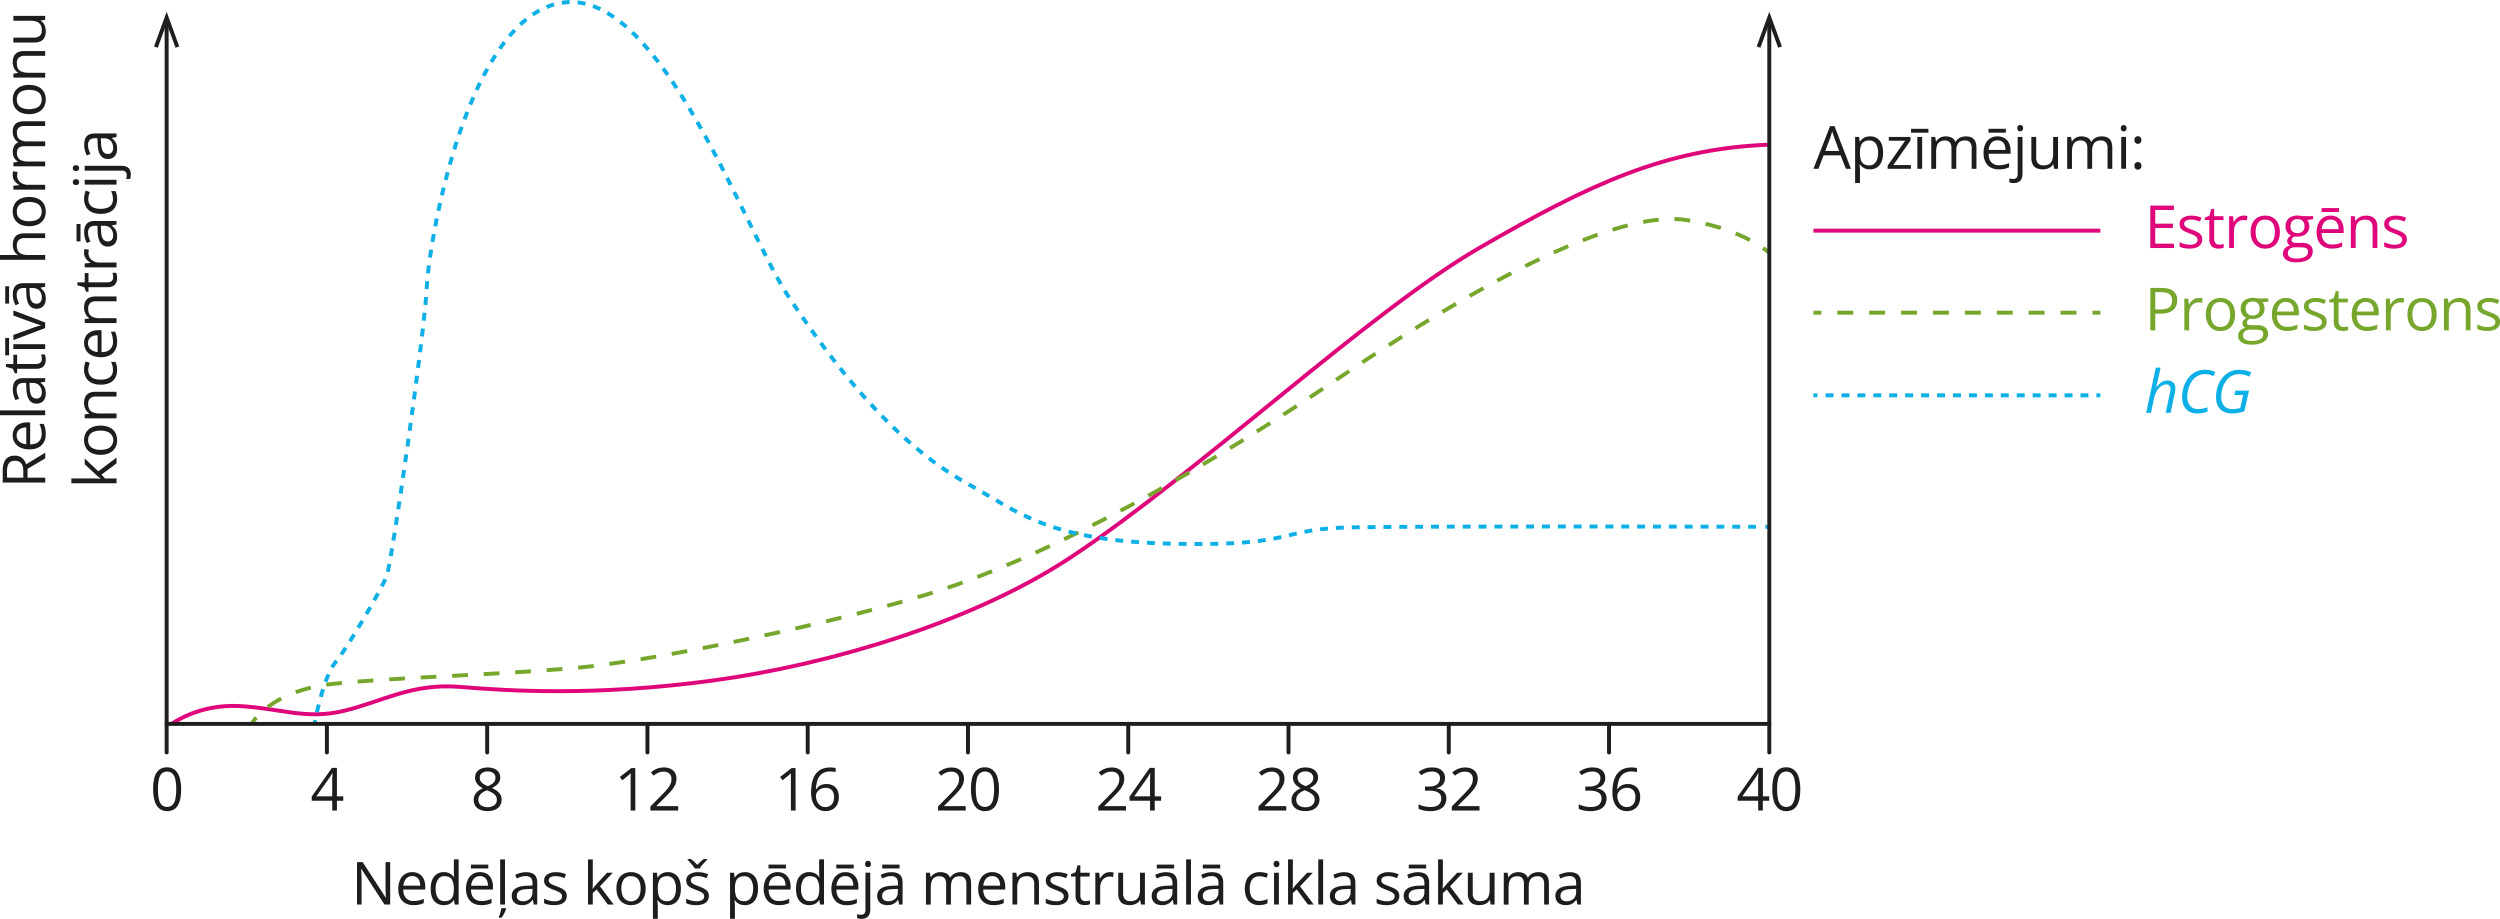 <svg xmlns="http://www.w3.org/2000/svg" width="667.47mm" height="245.32mm" viewBox="0 0 1892.05 695.39"><defs><style>.cls-1,.cls-11,.cls-12,.cls-3,.cls-4,.cls-5,.cls-6,.cls-7{fill:none;stroke-width:3px;}.cls-1{stroke:#1e1e1c;stroke-linecap:round;stroke-linejoin:round;}.cls-2{fill:#1d1d1b;}.cls-3{stroke:#df057b;}.cls-11,.cls-12,.cls-3,.cls-4,.cls-5,.cls-6,.cls-7{stroke-miterlimit:10;}.cls-12,.cls-4,.cls-5{stroke:#76a72c;}.cls-5{stroke-dasharray:11.94 11.94;}.cls-11,.cls-6,.cls-7{stroke:#0cafe6;}.cls-7{stroke-dasharray:6 6;}.cls-8{fill:#df057b;}.cls-9{fill:#0cafe6;}.cls-10{fill:#76a72c;}.cls-11{stroke-dasharray:6.03 6.03;}.cls-12{stroke-dasharray:12.07 12.07;}.cls-13{fill:#1e1e1c;}</style></defs><g id="Слой_2" data-name="Слой 2"><g id="Слой_1-2" data-name="Слой 1"><line class="cls-1" x1="247.41" y1="547.86" x2="247.41" y2="569.46"/><line class="cls-1" x1="368.7" y1="547.86" x2="368.7" y2="569.46"/><line class="cls-1" x1="490" y1="547.86" x2="490" y2="569.46"/><line class="cls-1" x1="611.29" y1="547.86" x2="611.29" y2="569.46"/><line class="cls-1" x1="732.58" y1="547.86" x2="732.58" y2="569.46"/><line class="cls-1" x1="853.87" y1="547.86" x2="853.87" y2="569.46"/><line class="cls-1" x1="975.17" y1="547.86" x2="975.17" y2="569.46"/><line class="cls-1" x1="1096.46" y1="547.86" x2="1096.46" y2="569.46"/><line class="cls-1" x1="1217.75" y1="547.86" x2="1217.75" y2="569.46"/><path class="cls-2" d="M141.45,597.31a36.77,36.77,0,0,1-.59,7,16.2,16.2,0,0,1-1.87,5.21,8.73,8.73,0,0,1-3.29,3.24,10,10,0,0,1-4.86,1.11,8.88,8.88,0,0,1-5.92-2,11.65,11.65,0,0,1-3.49-5.66,30.15,30.15,0,0,1-1.16-8.93,32.66,32.66,0,0,1,1-8.84,11.2,11.2,0,0,1,3.37-5.69,9.11,9.11,0,0,1,6.15-2,9,9,0,0,1,6,2,11.67,11.67,0,0,1,3.49,5.66A30.44,30.44,0,0,1,141.45,597.31Zm-17.51,0a34.59,34.59,0,0,0,.68,7.47,8.87,8.87,0,0,0,2.21,4.47,6.16,6.16,0,0,0,8,0,8.75,8.75,0,0,0,2.22-4.46,34,34,0,0,0,.69-7.49,33.44,33.44,0,0,0-.68-7.39,8.94,8.94,0,0,0-2.2-4.48,6.16,6.16,0,0,0-8.08,0,8.93,8.93,0,0,0-2.19,4.48A34.77,34.77,0,0,0,123.94,597.31Z" transform="translate(-4.37)"/><path class="cls-2" d="M264.17,606h-4.81v7.45H255.8V606H240.27v-3.08l15.29-21.77h3.8v21.55h4.81Zm-8.37-3.3v-10.5c0-.8,0-1.53,0-2.19s0-1.26.07-1.82.06-1.1.08-1.61,0-1,0-1.52h-.17c-.28.59-.6,1.2-1,1.86a17,17,0,0,1-1.09,1.74l-9.91,14Z" transform="translate(-4.37)"/><path class="cls-2" d="M373.43,580.83a13.11,13.11,0,0,1,4.94.88,7.54,7.54,0,0,1,3.37,2.58,7,7,0,0,1,1.22,4.19,6.77,6.77,0,0,1-.84,3.42,8.72,8.72,0,0,1-2.28,2.54,19.1,19.1,0,0,1-3.16,1.95,22.47,22.47,0,0,1,3.72,2.13,9.4,9.4,0,0,1,2.63,2.79,7.27,7.27,0,0,1,1,3.8,8.25,8.25,0,0,1-1.3,4.67,8.36,8.36,0,0,1-3.66,3,13.45,13.45,0,0,1-5.52,1.06,14.52,14.52,0,0,1-5.79-1,7.84,7.84,0,0,1-3.62-2.94,8.3,8.3,0,0,1-1.24-4.62,7.59,7.59,0,0,1,.94-3.86,9.49,9.49,0,0,1,2.51-2.82,16.25,16.25,0,0,1,3.4-2,18.65,18.65,0,0,1-2.93-2,8.6,8.6,0,0,1-2.11-2.63,7.49,7.49,0,0,1-.78-3.5,6.8,6.8,0,0,1,1.24-4.14,7.76,7.76,0,0,1,3.41-2.6A12.8,12.8,0,0,1,373.43,580.83Zm-7,24.46a5.27,5.27,0,0,0,1.73,4.05,9.33,9.33,0,0,0,10.42,0,5.27,5.27,0,0,0,1.82-4.18,5,5,0,0,0-.83-2.83,8,8,0,0,0-2.37-2.18,20.47,20.47,0,0,0-3.63-1.76l-.79-.29a17,17,0,0,0-3.44,1.86,7.37,7.37,0,0,0-2.16,2.32A5.87,5.87,0,0,0,366.44,605.29Zm6.94-21.47a6.9,6.9,0,0,0-4.24,1.24,4.2,4.2,0,0,0-1.65,3.57,4.8,4.8,0,0,0,.81,2.83,6.85,6.85,0,0,0,2.18,2,24.19,24.19,0,0,0,3.1,1.53,18.75,18.75,0,0,0,3-1.55,6.75,6.75,0,0,0,2-2,5,5,0,0,0,.75-2.79,4.19,4.19,0,0,0-1.64-3.56A7,7,0,0,0,373.38,583.82Z" transform="translate(-4.37)"/><path class="cls-2" d="M485.2,613.42h-3.56V590.65c0-.86,0-1.6,0-2.23s0-1.19.05-1.71.05-1.05.1-1.59a14.71,14.71,0,0,1-1.28,1.19l-1.47,1.22-3.67,3L473.47,588l8.7-6.71h3Z" transform="translate(-4.37)"/><path class="cls-2" d="M517.64,613.42H496.59v-3.06l8.59-8.72c1.59-1.61,2.94-3,4-4.31a16.33,16.33,0,0,0,2.49-3.72,9.28,9.28,0,0,0,.86-4,5.31,5.31,0,0,0-1.61-4.17,6.22,6.22,0,0,0-4.26-1.44,9.9,9.9,0,0,0-4.08.8A17.38,17.38,0,0,0,499,587l-2-2.46a17.58,17.58,0,0,1,2.78-1.92,15.29,15.29,0,0,1,3.23-1.31,13.3,13.3,0,0,1,3.68-.49,11.69,11.69,0,0,1,5.12,1,7.64,7.64,0,0,1,3.33,2.94,8.45,8.45,0,0,1,1.18,4.55,11.15,11.15,0,0,1-1,4.73,19.16,19.16,0,0,1-2.84,4.33q-1.82,2.15-4.26,4.54l-7,7v.16h16.42Z" transform="translate(-4.37)"/><path class="cls-2" d="M606.49,613.42h-3.56V590.65c0-.86,0-1.6,0-2.23s0-1.19,0-1.71,0-1.05.1-1.59a14.71,14.71,0,0,1-1.28,1.19l-1.47,1.22-3.67,3L594.76,588l8.7-6.71h3Z" transform="translate(-4.37)"/><path class="cls-2" d="M618.21,599.68a37.61,37.61,0,0,1,.41-5.66,22,22,0,0,1,1.37-5.16,13.54,13.54,0,0,1,2.63-4.18,11.8,11.8,0,0,1,4.17-2.83,15.8,15.8,0,0,1,6-1c.66,0,1.37,0,2.13.1a10,10,0,0,1,1.89.32v3.14a9.28,9.28,0,0,0-1.86-.42,18.5,18.5,0,0,0-2.1-.13,10.42,10.42,0,0,0-6.42,1.78,9.92,9.92,0,0,0-3.38,4.83,24.12,24.12,0,0,0-1.18,6.84h.24a8.31,8.31,0,0,1,1.73-2,8.41,8.41,0,0,1,2.56-1.42,10.67,10.67,0,0,1,3.51-.52,10.14,10.14,0,0,1,4.91,1.14,7.89,7.89,0,0,1,3.25,3.32,11.12,11.12,0,0,1,1.15,5.27,12.55,12.55,0,0,1-1.23,5.74,8.74,8.74,0,0,1-3.5,3.72,10.72,10.72,0,0,1-5.42,1.31,10.36,10.36,0,0,1-4.33-.9,9.6,9.6,0,0,1-3.43-2.68,12.79,12.79,0,0,1-2.28-4.43A21.17,21.17,0,0,1,618.21,599.68ZM629,610.78a6.29,6.29,0,0,0,4.79-1.91c1.2-1.28,1.8-3.2,1.8-5.78a7.37,7.37,0,0,0-1.6-5,6.07,6.07,0,0,0-4.84-1.84,7.66,7.66,0,0,0-3.82.91,7,7,0,0,0-2.53,2.29,5.13,5.13,0,0,0-.9,2.81,10.53,10.53,0,0,0,.43,3,9.4,9.4,0,0,0,1.31,2.77,6.58,6.58,0,0,0,2.22,2A6.22,6.22,0,0,0,629,610.78Z" transform="translate(-4.37)"/><path class="cls-2" d="M735.26,613.42h-21v-3.06l8.59-8.72q2.4-2.42,4-4.31a16.73,16.73,0,0,0,2.5-3.72,9.42,9.42,0,0,0,.85-4,5.31,5.31,0,0,0-1.61-4.17,6.21,6.21,0,0,0-4.25-1.44,10,10,0,0,0-4.09.8,17.38,17.38,0,0,0-3.65,2.24l-2-2.46a17.14,17.14,0,0,1,2.78-1.92,15.07,15.07,0,0,1,3.23-1.31,13.25,13.25,0,0,1,3.68-.49,11.75,11.75,0,0,1,5.12,1,7.67,7.67,0,0,1,3.32,2.94,8.45,8.45,0,0,1,1.18,4.55,11.15,11.15,0,0,1-1,4.73,18.82,18.82,0,0,1-2.84,4.33q-1.82,2.15-4.26,4.54l-7,7v.16h16.41Z" transform="translate(-4.37)"/><path class="cls-2" d="M760.4,597.31a36.72,36.72,0,0,1-.6,7,16,16,0,0,1-1.86,5.21,8.69,8.69,0,0,1-3.3,3.24,10,10,0,0,1-4.85,1.11,8.91,8.91,0,0,1-5.93-2,11.65,11.65,0,0,1-3.49-5.66,30.18,30.18,0,0,1-1.15-8.93,33.09,33.09,0,0,1,1-8.84,11.27,11.27,0,0,1,3.37-5.69,9.16,9.16,0,0,1,6.16-2,9,9,0,0,1,6,2,11.68,11.68,0,0,1,3.5,5.66A30.44,30.44,0,0,1,760.4,597.31Zm-17.51,0a34,34,0,0,0,.68,7.47,8.79,8.79,0,0,0,2.21,4.47,6.16,6.16,0,0,0,8,0A8.82,8.82,0,0,0,756,604.8a33.37,33.37,0,0,0,.7-7.49,34.06,34.06,0,0,0-.68-7.39,9,9,0,0,0-2.2-4.48,6.17,6.17,0,0,0-8.09,0,8.85,8.85,0,0,0-2.18,4.48A34.12,34.12,0,0,0,742.89,597.31Z" transform="translate(-4.37)"/><path class="cls-2" d="M856.55,613.42h-21v-3.06l8.59-8.72q2.4-2.42,4-4.31a16.39,16.39,0,0,0,2.5-3.72,9.42,9.42,0,0,0,.85-4,5.28,5.28,0,0,0-1.61-4.17,6.2,6.2,0,0,0-4.25-1.44,10,10,0,0,0-4.09.8,17.38,17.38,0,0,0-3.65,2.24l-2-2.46a17.14,17.14,0,0,1,2.78-1.92,15.07,15.07,0,0,1,3.23-1.31,13.25,13.25,0,0,1,3.68-.49,11.75,11.75,0,0,1,5.12,1,7.76,7.76,0,0,1,3.33,2.94,8.53,8.53,0,0,1,1.17,4.55,11.15,11.15,0,0,1-1,4.73,19.1,19.1,0,0,1-2.83,4.33q-1.83,2.15-4.27,4.54l-7,7v.16h16.41Z" transform="translate(-4.37)"/><path class="cls-2" d="M883.12,606h-4.81v7.45h-3.56V606H859.21v-3.08l15.29-21.77h3.81v21.55h4.81Zm-8.37-3.3v-10.5c0-.8,0-1.53,0-2.19s0-1.26.06-1.82.06-1.1.08-1.61,0-1,.06-1.52h-.18c-.28.59-.6,1.2-1,1.86a18.91,18.91,0,0,1-1.08,1.74l-9.91,14Z" transform="translate(-4.37)"/><path class="cls-2" d="M977.84,613.42H956.79v-3.06l8.59-8.72c1.6-1.61,2.94-3,4-4.31a16.33,16.33,0,0,0,2.49-3.72,9.43,9.43,0,0,0,.86-4,5.29,5.29,0,0,0-1.62-4.17A6.2,6.2,0,0,0,966.9,584a10,10,0,0,0-4.09.8,17.33,17.33,0,0,0-3.64,2.24l-2-2.46a17.58,17.58,0,0,1,2.78-1.92,15.07,15.07,0,0,1,3.23-1.31,13.3,13.3,0,0,1,3.68-.49,11.72,11.72,0,0,1,5.12,1,7.76,7.76,0,0,1,3.33,2.94,8.53,8.53,0,0,1,1.17,4.55,11,11,0,0,1-1,4.73,19.1,19.1,0,0,1-2.83,4.33q-1.83,2.15-4.26,4.54l-7,7v.16h16.41Z" transform="translate(-4.37)"/><path class="cls-2" d="M992.37,580.83a13.08,13.08,0,0,1,4.94.88,7.54,7.54,0,0,1,3.37,2.58,7,7,0,0,1,1.22,4.19,6.77,6.77,0,0,1-.84,3.42,8.58,8.58,0,0,1-2.28,2.54,18.69,18.69,0,0,1-3.16,1.95,22.07,22.07,0,0,1,3.72,2.13,9.27,9.27,0,0,1,2.63,2.79,7.28,7.28,0,0,1,1,3.8,8.26,8.26,0,0,1-1.31,4.67,8.36,8.36,0,0,1-3.66,3,13.41,13.41,0,0,1-5.51,1.06,14.52,14.52,0,0,1-5.79-1,7.87,7.87,0,0,1-3.63-2.94,8.3,8.3,0,0,1-1.24-4.62,7.59,7.59,0,0,1,1-3.86,9.45,9.45,0,0,1,2.5-2.82,16.07,16.07,0,0,1,3.41-2,18.75,18.75,0,0,1-2.94-2,8.75,8.75,0,0,1-2.11-2.63,7.49,7.49,0,0,1-.78-3.5,6.86,6.86,0,0,1,1.24-4.14,7.81,7.81,0,0,1,3.41-2.6A12.8,12.8,0,0,1,992.37,580.83Zm-7,24.46a5.24,5.24,0,0,0,1.74,4.05,7.53,7.53,0,0,0,5.25,1.59,7.6,7.6,0,0,0,5.16-1.59,5.28,5.28,0,0,0,1.83-4.18,4.89,4.89,0,0,0-.84-2.83,8,8,0,0,0-2.37-2.18,20.47,20.47,0,0,0-3.63-1.76l-.79-.29a17.23,17.23,0,0,0-3.44,1.86,7.49,7.49,0,0,0-2.16,2.32A5.87,5.87,0,0,0,985.38,605.29Zm6.94-21.47a6.92,6.92,0,0,0-4.24,1.24,4.22,4.22,0,0,0-1.64,3.57,4.79,4.79,0,0,0,.8,2.83,6.85,6.85,0,0,0,2.18,2,24.19,24.19,0,0,0,3.1,1.53,18.32,18.32,0,0,0,3-1.55,6.75,6.75,0,0,0,2-2,5,5,0,0,0,.75-2.79,4.19,4.19,0,0,0-1.64-3.56A7,7,0,0,0,992.32,583.82Z" transform="translate(-4.37)"/><path class="cls-2" d="M1098,588.79a7.84,7.84,0,0,1-.84,3.73,6.8,6.8,0,0,1-2.33,2.58,9.34,9.34,0,0,1-3.51,1.4v.17a9.41,9.41,0,0,1,5.74,2.47,7.07,7.07,0,0,1,1.93,5.18,9.33,9.33,0,0,1-1.31,4.94,8.75,8.75,0,0,1-4,3.38,16.81,16.81,0,0,1-6.89,1.22,25.58,25.58,0,0,1-4.71-.41,16.73,16.73,0,0,1-4.14-1.35v-3.43a20.15,20.15,0,0,0,4.35,1.55,19.79,19.79,0,0,0,4.55.56c2.93,0,5-.58,6.35-1.75a6.07,6.07,0,0,0,1.95-4.78,5,5,0,0,0-1.09-3.37,6.37,6.37,0,0,0-3.12-1.89,17.35,17.35,0,0,0-4.88-.6h-3.21v-3.12H1086a11.5,11.5,0,0,0,4.44-.77,6,6,0,0,0,2.77-2.17,5.65,5.65,0,0,0,1-3.3,4.58,4.58,0,0,0-1.63-3.77,6.73,6.73,0,0,0-4.41-1.33,12.41,12.41,0,0,0-5.76,1.32,24,24,0,0,0-2.46,1.43l-1.85-2.51a17.4,17.4,0,0,1,4.29-2.35,15.61,15.61,0,0,1,5.73-1q4.94,0,7.39,2.24A7.4,7.4,0,0,1,1098,588.79Z" transform="translate(-4.37)"/><path class="cls-2" d="M1124.1,613.42h-21v-3.06l8.59-8.72q2.4-2.42,4-4.31a16.73,16.73,0,0,0,2.5-3.72,9.42,9.42,0,0,0,.85-4,5.31,5.31,0,0,0-1.61-4.17,6.21,6.21,0,0,0-4.25-1.44,10,10,0,0,0-4.09.8,17.38,17.38,0,0,0-3.65,2.24l-2-2.46a17.14,17.14,0,0,1,2.78-1.92,15.07,15.07,0,0,1,3.23-1.31,13.25,13.25,0,0,1,3.68-.49,11.75,11.75,0,0,1,5.12,1,7.67,7.67,0,0,1,3.32,2.94,8.45,8.45,0,0,1,1.18,4.55,11.15,11.15,0,0,1-1,4.73,18.82,18.82,0,0,1-2.84,4.33q-1.82,2.15-4.26,4.54l-7,7v.16h16.41Z" transform="translate(-4.37)"/><path class="cls-2" d="M1219.24,588.79a8,8,0,0,1-.83,3.73,7,7,0,0,1-2.33,2.58,9.46,9.46,0,0,1-3.52,1.4v.17a9.47,9.47,0,0,1,5.75,2.47,7.1,7.1,0,0,1,1.92,5.18,9.33,9.33,0,0,1-1.31,4.94,8.7,8.7,0,0,1-4,3.38,16.81,16.81,0,0,1-6.89,1.22,25.58,25.58,0,0,1-4.71-.41,16.73,16.73,0,0,1-4.14-1.35v-3.43a20.15,20.15,0,0,0,4.35,1.55,19.79,19.79,0,0,0,4.55.56c2.93,0,5-.58,6.35-1.75a6.07,6.07,0,0,0,2-4.78,5.07,5.07,0,0,0-1.08-3.37,6.47,6.47,0,0,0-3.12-1.89,17.47,17.47,0,0,0-4.89-.6h-3.21v-3.12h3.23a11.5,11.5,0,0,0,4.44-.77,6.13,6.13,0,0,0,2.78-2.17,5.72,5.72,0,0,0,1-3.3,4.6,4.6,0,0,0-1.62-3.77,6.78,6.78,0,0,0-4.42-1.33,12.41,12.41,0,0,0-5.76,1.32,24,24,0,0,0-2.46,1.43l-1.84-2.51a17.15,17.15,0,0,1,4.28-2.35,15.67,15.67,0,0,1,5.74-1q4.92,0,7.38,2.24A7.4,7.4,0,0,1,1219.24,588.79Z" transform="translate(-4.37)"/><path class="cls-2" d="M1224.67,599.68a39,39,0,0,1,.41-5.66,22.46,22.46,0,0,1,1.37-5.16,13.38,13.38,0,0,1,2.64-4.18,11.67,11.67,0,0,1,4.16-2.83,15.8,15.8,0,0,1,6-1c.66,0,1.37,0,2.13.1a10,10,0,0,1,1.89.32v3.14a9.13,9.13,0,0,0-1.86-.42,18.21,18.21,0,0,0-2.1-.13,10.42,10.42,0,0,0-6.42,1.78,9.92,9.92,0,0,0-3.38,4.83,24.47,24.47,0,0,0-1.18,6.84h.24a8.09,8.09,0,0,1,4.3-3.41,10.61,10.61,0,0,1,3.5-.52,10.14,10.14,0,0,1,4.91,1.14,7.89,7.89,0,0,1,3.25,3.32,11.12,11.12,0,0,1,1.16,5.27,12.55,12.55,0,0,1-1.23,5.74,8.82,8.82,0,0,1-3.51,3.72,10.72,10.72,0,0,1-5.42,1.31,10.28,10.28,0,0,1-4.32-.9,9.55,9.55,0,0,1-3.44-2.68,13,13,0,0,1-2.28-4.43A21.17,21.17,0,0,1,1224.67,599.68Zm10.81,11.1a6.29,6.29,0,0,0,4.79-1.91c1.2-1.28,1.8-3.2,1.8-5.78a7.37,7.37,0,0,0-1.6-5,6.07,6.07,0,0,0-4.84-1.84,7.68,7.68,0,0,0-3.82.91,7,7,0,0,0-2.52,2.29,5.06,5.06,0,0,0-.91,2.81,10.91,10.91,0,0,0,.43,3,9.4,9.4,0,0,0,1.31,2.77,6.77,6.77,0,0,0,2.22,2A6.22,6.22,0,0,0,1235.48,610.78Z" transform="translate(-4.37)"/><path class="cls-2" d="M1343.32,606h-4.81v7.45H1335V606h-15.53v-3.08l15.29-21.77h3.8v21.55h4.81Zm-8.37-3.3v-10.5c0-.8,0-1.53,0-2.19s0-1.26.07-1.82,0-1.1.08-1.61,0-1,.05-1.52H1335c-.28.59-.6,1.2-1,1.86a17,17,0,0,1-1.09,1.74l-9.91,14Z" transform="translate(-4.37)"/><path class="cls-2" d="M1366.86,597.31a36.72,36.72,0,0,1-.6,7,16,16,0,0,1-1.86,5.21,8.69,8.69,0,0,1-3.3,3.24,10,10,0,0,1-4.85,1.11,8.91,8.91,0,0,1-5.93-2,11.65,11.65,0,0,1-3.49-5.66,30.18,30.18,0,0,1-1.15-8.93,33.09,33.09,0,0,1,1-8.84,11.27,11.27,0,0,1,3.37-5.69,9.16,9.16,0,0,1,6.16-2,9,9,0,0,1,6,2,11.68,11.68,0,0,1,3.5,5.66A30.44,30.44,0,0,1,1366.86,597.31Zm-17.51,0a34,34,0,0,0,.68,7.47,8.79,8.79,0,0,0,2.21,4.47,6.16,6.16,0,0,0,8,0,8.82,8.82,0,0,0,2.21-4.46,33.37,33.37,0,0,0,.7-7.49,34.06,34.06,0,0,0-.68-7.39,9,9,0,0,0-2.2-4.48,6.17,6.17,0,0,0-8.09,0,8.85,8.85,0,0,0-2.18,4.48A34.12,34.12,0,0,0,1349.35,597.31Z" transform="translate(-4.37)"/><path class="cls-2" d="M6.44,356.53a18.45,18.45,0,0,1,1-6.53,7.54,7.54,0,0,1,3-3.86,9.34,9.34,0,0,1,5.1-1.27,8.77,8.77,0,0,1,4.25.92,7.81,7.81,0,0,1,2.76,2.42,12.24,12.24,0,0,1,1.62,3.18l14.44-8.81v4.35l-13.4,7.87v6.68h13.4v3.73H6.44Zm3.23.22v4.73H22v-5.1q0-3.93-1.6-5.79a5.89,5.89,0,0,0-4.72-1.86c-2.19,0-3.73.66-4.64,2S9.67,354,9.67,356.75Z" transform="translate(-4.37)"/><path class="cls-2" d="M14,329.48a9.77,9.77,0,0,1,1.36-5.27,8.78,8.78,0,0,1,3.81-3.36,13.2,13.2,0,0,1,5.73-1.17H27.2v16.63q4.25-.06,6.46-2.1a7.46,7.46,0,0,0,2.22-5.76,17.47,17.47,0,0,0-.42-4,22.41,22.41,0,0,0-1.23-3.65h3.21a17.94,17.94,0,0,1,1.19,3.61A21,21,0,0,1,39,328.6a12.36,12.36,0,0,1-1.42,6.06,9.77,9.77,0,0,1-4.16,4,14.45,14.45,0,0,1-6.72,1.42,16,16,0,0,1-6.74-1.3A9.72,9.72,0,0,1,14,329.48Zm3,0a6,6,0,0,0,1.91,4.65,9,9,0,0,0,5.34,2.07V323.5a10.46,10.46,0,0,0-3.79.68,5.43,5.43,0,0,0-2.55,2A5.82,5.82,0,0,0,17,329.53Z" transform="translate(-4.37)"/><path class="cls-2" d="M38.56,310.58v3.67H4.37v-3.67Z" transform="translate(-4.37)"/><path class="cls-2" d="M14.08,294.65q0-4.31,1.94-6.4t6.17-2.08H38.56v2.66l-3.56.7v.17a13.18,13.18,0,0,1,2.21,2.11,7.72,7.72,0,0,1,1.34,2.54,12,12,0,0,1,.45,3.53,9.46,9.46,0,0,1-.77,3.9,6,6,0,0,1-2.33,2.68,7.34,7.34,0,0,1-3.95,1,6.3,6.3,0,0,1-5.54-2.86q-1.93-2.85-2.11-8.7l-.18-4.15H22.65c-2.08,0-3.53.44-4.37,1.34A5.34,5.34,0,0,0,17,294.85a11.59,11.59,0,0,0,.55,3.6,24.71,24.71,0,0,0,1.29,3.25l-2.76,1.12a19.48,19.48,0,0,1-1.43-3.73A16.19,16.19,0,0,1,14.08,294.65Zm12.62-4.88.15,3.67q.18,4.5,1.47,6.35A4.23,4.23,0,0,0,32,301.63,3.61,3.61,0,0,0,35,300.38a5.19,5.19,0,0,0,1-3.32,7.71,7.71,0,0,0-1.78-5.25,6.68,6.68,0,0,0-5.33-2Z" transform="translate(-4.37)"/><path class="cls-2" d="M36,271.64a11.82,11.82,0,0,0-.15-1.85,7.72,7.72,0,0,0-.38-1.53h2.84A7.58,7.58,0,0,1,38.8,270a13.15,13.15,0,0,1,.2,2.21,8.63,8.63,0,0,1-.67,3.47,5.27,5.27,0,0,1-2.27,2.5,8.89,8.89,0,0,1-4.44.93H17.34v3.43H15.56l-1.43-3.45L8.9,277.66v-2.2h5.58v-7h2.86v7H31.51a4.78,4.78,0,0,0,3.38-1A3.61,3.61,0,0,0,36,271.64Z" transform="translate(-4.37)"/><path class="cls-2" d="M8.31,255.75h2.94v13.16H8.31Zm30.25,4.75v3.64H14.48V260.5Z" transform="translate(-4.37)"/><path class="cls-2" d="M38.56,248.25l-24.08,9.14v-3.91l14.57-5.29c1-.37,2.09-.74,3.29-1.12a27.43,27.43,0,0,1,2.9-.79v-.16c-.73-.17-1.7-.47-2.91-.88l-3.28-1.12-14.57-5.29v-3.91l24.08,9.16Z" transform="translate(-4.37)"/><path class="cls-2" d="M8.31,216.63h2.94v13.16H8.31Zm5.77,6.2q0-4.31,1.94-6.4t6.17-2.08H38.56V217l-3.56.7v.17A13.18,13.18,0,0,1,37.21,220a7.72,7.72,0,0,1,1.34,2.54,12,12,0,0,1,.45,3.53,9.46,9.46,0,0,1-.77,3.9,6,6,0,0,1-2.33,2.68,7.34,7.34,0,0,1-3.95,1,6.3,6.3,0,0,1-5.54-2.86q-1.93-2.85-2.11-8.7l-.18-4.15H22.65c-2.08,0-3.53.44-4.37,1.34A5.34,5.34,0,0,0,17,223a11.59,11.59,0,0,0,.55,3.6,24.71,24.71,0,0,0,1.29,3.25L16.11,231a19.48,19.48,0,0,1-1.43-3.73A16.19,16.19,0,0,1,14.08,222.83ZM26.7,218l.15,3.67q.18,4.5,1.47,6.35A4.24,4.24,0,0,0,32,229.82,3.62,3.62,0,0,0,35,228.56a5.18,5.18,0,0,0,1-3.31A7.72,7.72,0,0,0,34.25,220a6.68,6.68,0,0,0-5.33-2Z" transform="translate(-4.37)"/><path class="cls-2" d="M4.37,193H14.59c.59,0,1.17,0,1.77,0s1.14.08,1.64.15V193a7.27,7.27,0,0,1-2.15-1.9,8.39,8.39,0,0,1-1.32-2.62,10.7,10.7,0,0,1-.45-3.12,11.22,11.22,0,0,1,.93-4.85,6.12,6.12,0,0,1,2.85-2.92,11.14,11.14,0,0,1,5-1H38.56v3.6H23.11a6.45,6.45,0,0,0-4.5,1.38,5.43,5.43,0,0,0-1.49,4.21,7.84,7.84,0,0,0,1,4.27,5.63,5.63,0,0,0,3,2.28A14.5,14.5,0,0,0,26,193H38.56v3.64H4.37Z" transform="translate(-4.37)"/><path class="cls-2" d="M26.48,149.08a16.92,16.92,0,0,1,5.29.77,10.78,10.78,0,0,1,3.93,2.22,9.44,9.44,0,0,1,2.45,3.5,12,12,0,0,1,.85,4.65,11.21,11.21,0,0,1-.85,4.43,9.75,9.75,0,0,1-2.45,3.47,11.14,11.14,0,0,1-3.93,2.26,16.07,16.07,0,0,1-5.29.8,15.31,15.31,0,0,1-6.74-1.34A9.64,9.64,0,0,1,15.5,166,11.57,11.57,0,0,1,14,160.07a11.08,11.08,0,0,1,1.47-5.77,10,10,0,0,1,4.25-3.85A15.14,15.14,0,0,1,26.48,149.08Zm0,18.32a14.65,14.65,0,0,0,5-.77,6.72,6.72,0,0,0,3.29-2.37,7.86,7.86,0,0,0,0-8.25,6.67,6.67,0,0,0-3.29-2.38,14.9,14.9,0,0,0-5-.77,14.56,14.56,0,0,0-5,.77A6.62,6.62,0,0,0,18.26,156a7,7,0,0,0-1.14,4.15c0,2.51.82,4.34,2.48,5.51A11.83,11.83,0,0,0,26.48,167.4Z" transform="translate(-4.37)"/><path class="cls-2" d="M14,132.6c0-.49,0-1,.08-1.52a11.8,11.8,0,0,1,.21-1.41l3.38.46a11.89,11.89,0,0,0-.33,2.69,6.53,6.53,0,0,0,.58,2.73,6.68,6.68,0,0,0,1.67,2.25,8,8,0,0,0,2.62,1.52,9.84,9.84,0,0,0,3.39.55H38.56v3.67H14.48v-3l4.44-.4V140a11.77,11.77,0,0,1-2.45-1.81,8.21,8.21,0,0,1-1.77-2.44A7.22,7.22,0,0,1,14,132.6Z" transform="translate(-4.37)"/><path class="cls-2" d="M14,99.77q0-4,2.08-6t6.67-2H38.56v3.6H23a6.54,6.54,0,0,0-4.38,1.26,4.68,4.68,0,0,0-1.46,3.75q0,3.49,2,5.08A9.55,9.55,0,0,0,25.09,107H38.56v3.62H23a8.28,8.28,0,0,0-3.25.56,4.07,4.07,0,0,0-1.95,1.67,5.52,5.52,0,0,0-.64,2.8,6.8,6.8,0,0,0,1,3.85,5.51,5.51,0,0,0,2.94,2.1,15.29,15.29,0,0,0,4.78.65H38.56v3.64H14.48V123l3.4-.55v-.2a7.23,7.23,0,0,1-2.1-1.82,7.84,7.84,0,0,1-1.3-2.46,10.46,10.46,0,0,1,.58-7.51,6,6,0,0,1,3.11-2.69v-.2a7.5,7.5,0,0,1-3.11-3.25A10,10,0,0,1,14,99.77Z" transform="translate(-4.37)"/><path class="cls-2" d="M26.48,64.26a16.63,16.63,0,0,1,5.29.77,10.9,10.9,0,0,1,3.93,2.21,9.56,9.56,0,0,1,2.45,3.51A12,12,0,0,1,39,75.4a11.16,11.16,0,0,1-.85,4.42,9.66,9.66,0,0,1-2.45,3.47,11.16,11.16,0,0,1-3.93,2.27,16.33,16.33,0,0,1-5.29.8A15.46,15.46,0,0,1,19.74,85a9.64,9.64,0,0,1-4.24-3.83,11.64,11.64,0,0,1-1.46-6,11.08,11.08,0,0,1,1.47-5.77,9.93,9.93,0,0,1,4.25-3.84A15,15,0,0,1,26.48,64.26Zm0,18.32a14.9,14.9,0,0,0,5-.77,6.72,6.72,0,0,0,3.29-2.37,7.86,7.86,0,0,0,0-8.25,6.75,6.75,0,0,0-3.29-2.39,14.91,14.91,0,0,0-5-.76,14.57,14.57,0,0,0-5,.76,6.7,6.7,0,0,0-3.24,2.38,7,7,0,0,0-1.14,4.15c0,2.5.82,4.34,2.48,5.5A11.75,11.75,0,0,0,26.48,82.58Z" transform="translate(-4.37)"/><path class="cls-2" d="M14,47.31c0-2.85.7-5,2.1-6.48s3.64-2.2,6.73-2.2H38.56v3.61H23.11a6.45,6.45,0,0,0-4.5,1.37,5.43,5.43,0,0,0-1.49,4.21c0,2.66.75,4.54,2.26,5.62s3.7,1.63,6.57,1.63H38.56v3.64H14.48V55.77L18,55.22V55a7.26,7.26,0,0,1-2.14-2,8.83,8.83,0,0,1-1.32-2.66A10.52,10.52,0,0,1,14,47.31Z" transform="translate(-4.37)"/><path class="cls-2" d="M14.48,12H38.56v3l-3.38.52v.2a7.09,7.09,0,0,1,2.11,1.94,8.46,8.46,0,0,1,1.28,2.67A11.1,11.1,0,0,1,39,23.47a11.18,11.18,0,0,1-.92,4.79,6.16,6.16,0,0,1-2.86,2.91,11,11,0,0,1-5,1H14.48V28.46H30a6.42,6.42,0,0,0,4.49-1.37A5.35,5.35,0,0,0,36,22.94a7.91,7.91,0,0,0-1-4.27,5.7,5.7,0,0,0-3-2.3,14.39,14.39,0,0,0-4.82-.7H14.48Z" transform="translate(-4.37)"/><path class="cls-2" d="M58.37,362.13H76.12c.59,0,1.3,0,2.15.07l2.23.11v-.15l-1.7-1.35c-.74-.6-1.34-1.1-1.8-1.51l-8.52-8V347l10.28,9.69,13.8-10.39v4.39l-11.4,8.5,2.68,2.92h8.72v3.63H58.37Z" transform="translate(-4.37)"/><path class="cls-2" d="M80.47,322.12a16.94,16.94,0,0,1,5.3.77,10.78,10.78,0,0,1,3.93,2.22,9.52,9.52,0,0,1,2.45,3.5,12,12,0,0,1,.85,4.65,11.21,11.21,0,0,1-.85,4.43,9.75,9.75,0,0,1-2.45,3.47,11.14,11.14,0,0,1-3.93,2.26,16.09,16.09,0,0,1-5.3.8,15.3,15.3,0,0,1-6.73-1.34,9.59,9.59,0,0,1-4.24-3.83A11.57,11.57,0,0,1,68,333.11a11.08,11.08,0,0,1,1.47-5.77,10,10,0,0,1,4.25-3.85A15.12,15.12,0,0,1,80.47,322.12Zm0,18.32a15,15,0,0,0,5-.76,6.87,6.87,0,0,0,0-13,15,15,0,0,0-5-.77,14.54,14.54,0,0,0-5,.77A6.62,6.62,0,0,0,72.26,329a7,7,0,0,0-1.15,4.15,6.27,6.27,0,0,0,2.49,5.51A11.79,11.79,0,0,0,80.47,340.44Z" transform="translate(-4.37)"/><path class="cls-2" d="M68,305.18q0-4.29,2.1-6.49t6.73-2.19H92.56v3.6H77.11a6.48,6.48,0,0,0-4.5,1.37,5.45,5.45,0,0,0-1.5,4.21c0,2.67.76,4.54,2.27,5.63s3.7,1.62,6.57,1.62H92.56v3.65H68.48v-2.94l3.47-.55v-.2a7.29,7.29,0,0,1-2.14-2,8.71,8.71,0,0,1-1.32-2.66A10.5,10.5,0,0,1,68,305.18Z" transform="translate(-4.37)"/><path class="cls-2" d="M93,280.1a12,12,0,0,1-1.34,5.74,9.23,9.23,0,0,1-4.09,3.86,15.23,15.23,0,0,1-6.92,1.39,15.38,15.38,0,0,1-7.15-1.46,9.47,9.47,0,0,1-4.12-4A12.47,12.47,0,0,1,68,279.75a16.57,16.57,0,0,1,.36-3.48,11.72,11.72,0,0,1,.91-2.76l3.06,1.1a17.42,17.42,0,0,0-.79,2.54,11.08,11.08,0,0,0-.36,2.69A7.46,7.46,0,0,0,72.3,284a6.47,6.47,0,0,0,3.16,2.49,14.33,14.33,0,0,0,5.15.82,13.86,13.86,0,0,0,5-.8,6.64,6.64,0,0,0,3.16-2.4,7,7,0,0,0,1.08-4,13.62,13.62,0,0,0-.4-3.45,19,19,0,0,0-1-2.79h3.25a11.46,11.46,0,0,1,1,2.7A16.32,16.32,0,0,1,93,280.1Z" transform="translate(-4.37)"/><path class="cls-2" d="M68,259.69a9.83,9.83,0,0,1,1.36-5.28,8.91,8.91,0,0,1,3.81-3.36,13.32,13.32,0,0,1,5.73-1.16H81.2v16.63c2.83,0,5-.75,6.46-2.11a7.43,7.43,0,0,0,2.22-5.76,17.47,17.47,0,0,0-.42-4A22.74,22.74,0,0,0,88.23,251h3.21a17.36,17.36,0,0,1,1.18,3.62,20.79,20.79,0,0,1,.38,4.23,12.32,12.32,0,0,1-1.42,6.05,9.71,9.71,0,0,1-4.16,4,14.47,14.47,0,0,1-6.73,1.43A16,16,0,0,1,74,269a9.72,9.72,0,0,1-5.92-9.3Zm3,0a6,6,0,0,0,1.91,4.66,9,9,0,0,0,5.34,2.06V253.71a10.47,10.47,0,0,0-3.79.67,5.45,5.45,0,0,0-2.55,2A5.79,5.79,0,0,0,71,259.73Z" transform="translate(-4.37)"/><path class="cls-2" d="M68,233.05q0-4.28,2.1-6.48t6.73-2.19H92.56V228H77.11a6.48,6.48,0,0,0-4.5,1.37,5.45,5.45,0,0,0-1.5,4.21c0,2.66.76,4.54,2.27,5.62s3.7,1.63,6.57,1.63H92.56v3.65H68.48v-3L72,241v-.19a7.43,7.43,0,0,1-2.14-2,8.83,8.83,0,0,1-1.32-2.66A10.52,10.52,0,0,1,68,233.05Z" transform="translate(-4.37)"/><path class="cls-2" d="M90,209.85a11.82,11.82,0,0,0-.15-1.85,8.85,8.85,0,0,0-.38-1.54h2.84a7.83,7.83,0,0,1,.48,1.77,13.06,13.06,0,0,1,.2,2.21,8.83,8.83,0,0,1-.67,3.47,5.33,5.33,0,0,1-2.28,2.5,8.87,8.87,0,0,1-4.43.93H71.33v3.43H69.55l-1.42-3.45-5.23-1.45v-2.2h5.58v-7h2.85v7H85.51a4.85,4.85,0,0,0,3.38-1A3.62,3.62,0,0,0,90,209.85Z" transform="translate(-4.37)"/><path class="cls-2" d="M68,191.41a13.36,13.36,0,0,1,.08-1.52c0-.52.12-1,.2-1.4l3.39.46a8.93,8.93,0,0,0-.24,1.32,11,11,0,0,0-.09,1.36,6.5,6.5,0,0,0,.58,2.73,6.82,6.82,0,0,0,1.67,2.26,8,8,0,0,0,2.61,1.51,9.9,9.9,0,0,0,3.4.55H92.56v3.67H68.48v-3l4.44-.4v-.15a12.09,12.09,0,0,1-2.45-1.8,8.26,8.26,0,0,1-1.77-2.45A7.19,7.19,0,0,1,68,191.41Z" transform="translate(-4.37)"/><path class="cls-2" d="M62.3,169.52h3v13.16h-3Zm5.78,6.2c0-2.87.65-5,1.94-6.4s3.34-2.08,6.17-2.08H92.56v2.65L89,170.6v.17a13.58,13.58,0,0,1,2.21,2.11,7.72,7.72,0,0,1,1.34,2.54A12,12,0,0,1,93,179a9.46,9.46,0,0,1-.77,3.9,6,6,0,0,1-2.33,2.68,7.34,7.34,0,0,1-4,1,6.29,6.29,0,0,1-5.54-2.85c-1.29-1.9-2-4.81-2.11-8.7l-.18-4.16H76.65c-2.08,0-3.54.45-4.37,1.35A5.29,5.29,0,0,0,71,175.92a11.63,11.63,0,0,0,.55,3.6,23.4,23.4,0,0,0,1.29,3.25l-2.77,1.12a20.17,20.17,0,0,1-1.42-3.73A16.19,16.19,0,0,1,68.08,175.72Zm12.61-4.88.16,3.67c.11,3,.61,5.12,1.47,6.35A4.22,4.22,0,0,0,86,182.7,3.63,3.63,0,0,0,89,181.45a5.19,5.19,0,0,0,1-3.32,7.71,7.71,0,0,0-1.78-5.25,6.69,6.69,0,0,0-5.34-2Z" transform="translate(-4.37)"/><path class="cls-2" d="M93,150.84a12,12,0,0,1-1.34,5.74,9.23,9.23,0,0,1-4.09,3.86,15.23,15.23,0,0,1-6.92,1.39,15.38,15.38,0,0,1-7.15-1.46,9.47,9.47,0,0,1-4.12-4A12.47,12.47,0,0,1,68,150.49,16.57,16.57,0,0,1,68.4,147a11.72,11.72,0,0,1,.91-2.76l3.06,1.1a17.66,17.66,0,0,0-.79,2.53,11.16,11.16,0,0,0-.36,2.7,7.48,7.48,0,0,0,1.08,4.16,6.45,6.45,0,0,0,3.16,2.48,14.1,14.1,0,0,0,5.15.83,13.86,13.86,0,0,0,5-.8,6.64,6.64,0,0,0,3.16-2.4,7,7,0,0,0,1.08-4,13.62,13.62,0,0,0-.4-3.45,19,19,0,0,0-1-2.79h3.25a11.54,11.54,0,0,1,1,2.69A16.49,16.49,0,0,1,93,150.84Z" transform="translate(-4.37)"/><path class="cls-2" d="M59.47,137.83a2.23,2.23,0,0,1,.58-1.55,2.32,2.32,0,0,1,1.81-.65,2.35,2.35,0,0,1,1.81.65,2.36,2.36,0,0,1,0,3.12,2.38,2.38,0,0,1-1.81.63,2.35,2.35,0,0,1-1.81-.63A2.21,2.21,0,0,1,59.47,137.83Zm9-1.78H92.56v3.65H68.48Z" transform="translate(-4.37)"/><path class="cls-2" d="M61.86,129.43a2.39,2.39,0,0,1-1.81-.62,2.23,2.23,0,0,1-.58-1.58,2.2,2.2,0,0,1,.58-1.54,2.29,2.29,0,0,1,1.81-.65,2.32,2.32,0,0,1,1.81.65,2.21,2.21,0,0,1,.59,1.54,2.24,2.24,0,0,1-.59,1.58A2.42,2.42,0,0,1,61.86,129.43ZM103.37,132a10.21,10.21,0,0,1-.17,2,10.07,10.07,0,0,1-.38,1.45h-3a9.71,9.71,0,0,0,.34-1.39,9.41,9.41,0,0,0,.12-1.58,3.43,3.43,0,0,0-.83-2.41,4,4,0,0,0-3-.93h-28v-3.64H96.36a9.19,9.19,0,0,1,3.77.7,5.08,5.08,0,0,1,2.4,2.15A7.3,7.3,0,0,1,103.37,132Z" transform="translate(-4.37)"/><path class="cls-2" d="M68.08,109.5q0-4.31,1.94-6.39c1.28-1.4,3.34-2.09,6.17-2.09H92.56v2.66l-3.56.7v.18a12.78,12.78,0,0,1,2.21,2.11,7.57,7.57,0,0,1,1.34,2.53,12,12,0,0,1,.45,3.53,9.42,9.42,0,0,1-.77,3.9,6,6,0,0,1-2.33,2.68,7.34,7.34,0,0,1-4,1,6.27,6.27,0,0,1-5.54-2.86q-1.93-2.85-2.11-8.7l-.18-4.15H76.65c-2.08,0-3.54.45-4.37,1.34A5.29,5.29,0,0,0,71,109.7a11.59,11.59,0,0,0,.55,3.6,23.4,23.4,0,0,0,1.29,3.25l-2.77,1.12a20.17,20.17,0,0,1-1.42-3.73A16.19,16.19,0,0,1,68.08,109.5Zm12.61-4.88.16,3.67c.11,3,.61,5.12,1.47,6.35A4.22,4.22,0,0,0,86,116.49,3.63,3.63,0,0,0,89,115.23a5.18,5.18,0,0,0,1-3.31,7.68,7.68,0,0,0-1.78-5.25,6.66,6.66,0,0,0-5.34-2Z" transform="translate(-4.37)"/><path class="cls-2" d="M1401.35,127.73l-3.95-10.19h-12.88l-3.93,10.19h-3.78l12.57-32.25h3.36l12.48,32.25Zm-5.07-13.51-3.76-10.13c-.09-.26-.23-.7-.43-1.3s-.4-1.22-.6-1.87-.37-1.16-.51-1.55c-.14.6-.3,1.19-.47,1.79s-.33,1.14-.49,1.64-.3.94-.42,1.29l-3.82,10.13Z" transform="translate(-4.37)"/><path class="cls-2" d="M1419.66,103.21a9,9,0,0,1,7.19,3.1c1.78,2.06,2.68,5.17,2.68,9.31a17.11,17.11,0,0,1-1.23,6.9,9.32,9.32,0,0,1-3.46,4.22,9.6,9.6,0,0,1-5.27,1.43,10.42,10.42,0,0,1-3.36-.5,8.12,8.12,0,0,1-2.48-1.37,8.56,8.56,0,0,1-1.71-1.87h-.27c0,.58.1,1.26.17,2.07s.1,1.51.1,2.11v9.89h-3.67V103.65h3l.48,3.56h.18a9.81,9.81,0,0,1,1.71-2,7.5,7.5,0,0,1,2.47-1.45A10,10,0,0,1,1419.66,103.21Zm-.64,3.08a7.49,7.49,0,0,0-4,1,5.56,5.56,0,0,0-2.23,2.89A14.58,14.58,0,0,0,1412,115v.71a17.14,17.14,0,0,0,.67,5.16,6,6,0,0,0,2.21,3.21,7.13,7.13,0,0,0,4.17,1.1,5.71,5.71,0,0,0,3.73-1.21,7.17,7.17,0,0,0,2.23-3.37,15.48,15.48,0,0,0,.74-5,12.15,12.15,0,0,0-1.66-6.78A5.69,5.69,0,0,0,1419,106.29Z" transform="translate(-4.37)"/><path class="cls-2" d="M1450.58,127.73H1433v-2.42l13.21-18.8h-12.37v-2.86h16.43v2.7l-13,18.55h13.32Z" transform="translate(-4.37)"/><path class="cls-2" d="M1463.83,97.48v2.94h-13.16V97.48Zm-4.74,30.25h-3.65V103.65h3.65Z" transform="translate(-4.37)"/><path class="cls-2" d="M1492.18,103.21q4,0,6,2.08t2,6.67v15.77h-3.6v-15.6a6.54,6.54,0,0,0-1.27-4.38,4.65,4.65,0,0,0-3.74-1.46q-3.49,0-5.08,2a9.55,9.55,0,0,0-1.58,6v13.47h-3.63v-15.6a8.1,8.1,0,0,0-.56-3.25,4,4,0,0,0-1.67-1.95,5.5,5.5,0,0,0-2.8-.64,6.77,6.77,0,0,0-3.84,1,5.51,5.51,0,0,0-2.1,2.94,15.29,15.29,0,0,0-.65,4.78v12.74H1466V103.65h3l.55,3.4h.19a7.42,7.42,0,0,1,1.83-2.1,7.84,7.84,0,0,1,2.46-1.3,10.43,10.43,0,0,1,7.5.58,5.9,5.9,0,0,1,2.69,3.11h.2a7.55,7.55,0,0,1,3.25-3.11A10.11,10.11,0,0,1,1492.18,103.21Z" transform="translate(-4.37)"/><path class="cls-2" d="M1516.2,103.21a9.77,9.77,0,0,1,5.27,1.36,8.78,8.78,0,0,1,3.36,3.81,13.2,13.2,0,0,1,1.17,5.73v2.26h-16.63q.06,4.25,2.11,6.46a7.42,7.42,0,0,0,5.75,2.22,17.47,17.47,0,0,0,4-.42,22.41,22.41,0,0,0,3.65-1.23v3.21a17.94,17.94,0,0,1-3.61,1.19,21.74,21.74,0,0,1-4.23.37,12.36,12.36,0,0,1-6.06-1.42,9.77,9.77,0,0,1-4-4.16,14.45,14.45,0,0,1-1.42-6.72,16,16,0,0,1,1.3-6.74,9.72,9.72,0,0,1,9.31-5.92Zm6.26-5.73v2.94H1509.3V97.48Zm-6.3,8.72a6,6,0,0,0-4.66,1.91,9,9,0,0,0-2.07,5.34h12.75a10.46,10.46,0,0,0-.68-3.79,5.43,5.43,0,0,0-2-2.55A5.81,5.81,0,0,0,1516.16,106.2Z" transform="translate(-4.37)"/><path class="cls-2" d="M1528.53,138.54a10.28,10.28,0,0,1-2-.16,10,10,0,0,1-1.45-.39v-3a11.26,11.26,0,0,0,1.39.34,9.41,9.41,0,0,0,1.58.12,3.46,3.46,0,0,0,2.42-.84,4,4,0,0,0,.92-3v-28h3.65v27.88a9.16,9.16,0,0,1-.71,3.77,5.05,5.05,0,0,1-2.15,2.41A7.41,7.41,0,0,1,1528.53,138.54ZM1531.1,97a2.38,2.38,0,0,1,.63-1.82,2.19,2.19,0,0,1,1.57-.58,2.25,2.25,0,0,1,1.55.58,2.85,2.85,0,0,1,0,3.62,2.25,2.25,0,0,1-1.55.59,2.2,2.2,0,0,1-1.57-.59A2.37,2.37,0,0,1,1531.1,97Z" transform="translate(-4.37)"/><path class="cls-2" d="M1561.91,103.65v24.08h-3l-.53-3.38h-.19a7.23,7.23,0,0,1-1.94,2.11,8.46,8.46,0,0,1-2.67,1.28,12.44,12.44,0,0,1-7.94-.49,6.16,6.16,0,0,1-2.91-2.86,11,11,0,0,1-1-5V103.65h3.69v15.51a6.46,6.46,0,0,0,1.36,4.49,5.39,5.39,0,0,0,4.16,1.49,7.94,7.94,0,0,0,4.27-1,5.7,5.7,0,0,0,2.3-3,14.65,14.65,0,0,0,.7-4.82V103.65Z" transform="translate(-4.37)"/><path class="cls-2" d="M1595,103.21q4,0,6,2.08t2,6.67v15.77h-3.6v-15.6a6.54,6.54,0,0,0-1.26-4.38,4.69,4.69,0,0,0-3.75-1.46q-3.5,0-5.08,2a9.55,9.55,0,0,0-1.58,6v13.47h-3.62v-15.6a8.28,8.28,0,0,0-.56-3.25,4.07,4.07,0,0,0-1.67-1.95,5.54,5.54,0,0,0-2.81-.64,6.79,6.79,0,0,0-3.84,1,5.51,5.51,0,0,0-2.1,2.94,15.29,15.29,0,0,0-.65,4.78v12.74h-3.64V103.65h2.94l.55,3.4h.2a7.23,7.23,0,0,1,1.82-2.1,7.84,7.84,0,0,1,2.46-1.3,10.43,10.43,0,0,1,7.5.58,6,6,0,0,1,2.7,3.11h.19a7.52,7.52,0,0,1,3.26-3.11A10,10,0,0,1,1595,103.21Z" transform="translate(-4.37)"/><path class="cls-2" d="M1611.62,94.64a2.25,2.25,0,0,1,1.55.58,2.88,2.88,0,0,1,0,3.62,2.25,2.25,0,0,1-1.55.59,2.2,2.2,0,0,1-1.57-.59,2.92,2.92,0,0,1,0-3.62A2.19,2.19,0,0,1,1611.62,94.64Zm1.78,9v24.08h-3.65V103.65Z" transform="translate(-4.37)"/><path class="cls-2" d="M1619.79,106a2.81,2.81,0,0,1,.75-2.23,2.66,2.66,0,0,1,1.82-.65,2.78,2.78,0,0,1,1.89.65,3.53,3.53,0,0,1,0,4.4,2.71,2.71,0,0,1-1.89.68,2.59,2.59,0,0,1-1.82-.68A2.8,2.8,0,0,1,1619.79,106Zm0,19.49a2.76,2.76,0,0,1,.75-2.19,2.71,2.71,0,0,1,1.82-.65,2.84,2.84,0,0,1,1.89.65,2.7,2.7,0,0,1,.77,2.19,2.79,2.79,0,0,1-.77,2.2,2.68,2.68,0,0,1-1.89.7,2.56,2.56,0,0,1-1.82-.7A2.86,2.86,0,0,1,1619.79,125.45Z" transform="translate(-4.37)"/><path class="cls-2" d="M299.67,684.58h-4.31l-17.51-27h-.17c0,.72.09,1.54.15,2.45s.11,1.89.14,2.92.06,2.09.06,3.16v18.45h-3.47V652.46h4.28l17.45,26.89h.15c0-.51-.07-1.24-.11-2.18s-.08-2-.12-3.06-.06-2.1-.06-3V652.46h3.52Z" transform="translate(-4.37)"/><path class="cls-2" d="M316.39,660.06a9.92,9.92,0,0,1,5.28,1.36,8.87,8.87,0,0,1,3.36,3.82,13.27,13.27,0,0,1,1.16,5.72v2.26H309.56c0,2.83.75,5,2.11,6.46a7.43,7.43,0,0,0,5.76,2.22,17.47,17.47,0,0,0,4-.42,20.92,20.92,0,0,0,3.65-1.23v3.21a18,18,0,0,1-3.62,1.19,20.85,20.85,0,0,1-4.23.37,12.32,12.32,0,0,1-6-1.42,9.71,9.71,0,0,1-4-4.16,14.45,14.45,0,0,1-1.43-6.72,16.08,16.08,0,0,1,1.31-6.74,9.72,9.72,0,0,1,9.3-5.92Zm0,3a6,6,0,0,0-4.66,1.91,9,9,0,0,0-2.06,5.34h12.74a10.51,10.51,0,0,0-.67-3.79,5.45,5.45,0,0,0-2-2.55A5.79,5.79,0,0,0,316.35,663.05Z" transform="translate(-4.37)"/><path class="cls-2" d="M340.19,685A9,9,0,0,1,333,681.9q-2.67-3.12-2.67-9.27t2.73-9.39a9.06,9.06,0,0,1,7.25-3.18,9.94,9.94,0,0,1,3.34.51,7.88,7.88,0,0,1,2.46,1.35,8.32,8.32,0,0,1,1.74,1.92h.26c-.06-.45-.12-1.08-.18-1.87s-.08-1.43-.08-1.93v-9.65h3.64v34.19H348.5l-.55-3.43h-.15a8.61,8.61,0,0,1-1.73,2,7.75,7.75,0,0,1-2.48,1.39A9.92,9.92,0,0,1,340.19,685Zm.57-3q3.87,0,5.48-2.2c1.06-1.46,1.6-3.64,1.6-6.52v-.66a13.48,13.48,0,0,0-1.53-7.06c-1-1.64-2.86-2.46-5.55-2.46a5.58,5.58,0,0,0-5,2.59,12.86,12.86,0,0,0-1.67,7,12.06,12.06,0,0,0,1.66,6.85A5.71,5.71,0,0,0,340.76,682Z" transform="translate(-4.37)"/><path class="cls-2" d="M367.66,660.06a9.92,9.92,0,0,1,5.28,1.36,8.87,8.87,0,0,1,3.36,3.82,13.27,13.27,0,0,1,1.16,5.72v2.26H360.83c0,2.83.75,5,2.11,6.46a7.42,7.42,0,0,0,5.75,2.22,17.5,17.5,0,0,0,4.05-.42,20.83,20.83,0,0,0,3.64-1.23v3.21a17.94,17.94,0,0,1-3.61,1.19,20.85,20.85,0,0,1-4.23.37,12.32,12.32,0,0,1-6.05-1.42,9.71,9.71,0,0,1-4-4.16,14.45,14.45,0,0,1-1.43-6.72,16.08,16.08,0,0,1,1.31-6.74,9.72,9.72,0,0,1,9.3-5.92Zm6.26-5.73v2.94H360.76v-2.94Zm-6.3,8.72A6,6,0,0,0,363,665a9,9,0,0,0-2.07,5.34h12.75a10.73,10.73,0,0,0-.67-3.79,5.45,5.45,0,0,0-2-2.55A5.79,5.79,0,0,0,367.62,663.05Z" transform="translate(-4.37)"/><path class="cls-2" d="M387.42,687.33v.37a15.69,15.69,0,0,1-.75,2.09,24,24,0,0,1-1.24,2.49,16.74,16.74,0,0,1-1.51,2.26h-2V694q.33-.75.72-2c.26-.8.49-1.62.71-2.48a16.6,16.6,0,0,0,.44-2.25Zm-.86-2.75h-3.67V650.39h3.67Z" transform="translate(-4.37)"/><path class="cls-2" d="M402.5,660.11q4.31,0,6.39,1.93t2.09,6.17v16.37h-2.66l-.71-3.56h-.17a13.18,13.18,0,0,1-2.11,2.21,7.62,7.62,0,0,1-2.54,1.34,11.91,11.91,0,0,1-3.52.45,9.39,9.39,0,0,1-3.9-.77,6,6,0,0,1-2.69-2.33,7.32,7.32,0,0,1-1-3.95,6.3,6.3,0,0,1,2.85-5.54q2.87-1.93,8.7-2.11l4.16-.17v-1.48c0-2.08-.45-3.53-1.34-4.37a5.37,5.37,0,0,0-3.78-1.25,11.7,11.7,0,0,0-3.61.55,25.31,25.31,0,0,0-3.25,1.3l-1.12-2.77a19.58,19.58,0,0,1,3.74-1.43A16.09,16.09,0,0,1,402.5,660.11Zm4.87,12.61-3.67.15q-4.5.18-6.35,1.47a4.23,4.23,0,0,0-1.84,3.67,3.67,3.67,0,0,0,1.25,3.06,5.21,5.21,0,0,0,3.32,1,7.73,7.73,0,0,0,5.25-1.78,6.72,6.72,0,0,0,2-5.34Z" transform="translate(-4.37)"/><path class="cls-2" d="M433.3,678a6.37,6.37,0,0,1-1.15,3.88,6.94,6.94,0,0,1-3.3,2.36,14.65,14.65,0,0,1-5.1.79,21.44,21.44,0,0,1-4.38-.39,13.16,13.16,0,0,1-3.23-1.12v-3.37a20.71,20.71,0,0,0,3.52,1.32,14.7,14.7,0,0,0,4.17.6,7.85,7.85,0,0,0,4.53-1,3.18,3.18,0,0,0,1.41-2.74,2.9,2.9,0,0,0-.56-1.75,5.84,5.84,0,0,0-1.88-1.47,28.5,28.5,0,0,0-3.65-1.57,39.51,39.51,0,0,1-4-1.75,7.2,7.2,0,0,1-2.59-2.12,5.37,5.37,0,0,1-.91-3.25,5.28,5.28,0,0,1,2.47-4.69,11.58,11.58,0,0,1,6.49-1.64,18.3,18.3,0,0,1,4.08.43,19.94,19.94,0,0,1,3.55,1.15l-1.23,2.93a21.72,21.72,0,0,0-3.19-1.08,13.83,13.83,0,0,0-3.45-.44,7.51,7.51,0,0,0-3.88.83,2.58,2.58,0,0,0-1.35,2.29,2.73,2.73,0,0,0,.63,1.85,6,6,0,0,0,2,1.36c.92.42,2.14.92,3.64,1.49a30.19,30.19,0,0,1,3.92,1.73,7.22,7.22,0,0,1,2.53,2.15A5.44,5.44,0,0,1,433.3,678Z" transform="translate(-4.37)"/><path class="cls-2" d="M453,650.39v17.76c0,.58,0,1.3-.06,2.14s-.08,1.59-.11,2.23h.15c.31-.38.76-.94,1.35-1.69s1.1-1.35,1.51-1.8l8-8.53h4.28l-9.69,10.28,10.39,13.8h-4.39l-8.5-11.4L453,675.86v8.72h-3.62V650.39Z" transform="translate(-4.37)"/><path class="cls-2" d="M493,672.5a16.92,16.92,0,0,1-.77,5.29,10.74,10.74,0,0,1-2.22,3.94,9.76,9.76,0,0,1-3.5,2.45,12.2,12.2,0,0,1-4.65.84,11.39,11.39,0,0,1-4.43-.84,9.92,9.92,0,0,1-3.47-2.45,11.1,11.1,0,0,1-2.26-3.94,16.07,16.07,0,0,1-.8-5.29,15.34,15.34,0,0,1,1.34-6.74,9.64,9.64,0,0,1,3.83-4.24,11.57,11.57,0,0,1,5.94-1.46,11.08,11.08,0,0,1,5.77,1.47,10,10,0,0,1,3.85,4.26A15.09,15.09,0,0,1,493,672.5Zm-18.33,0a14.9,14.9,0,0,0,.77,5,6.86,6.86,0,0,0,13,0,14.9,14.9,0,0,0,.77-5,14.56,14.56,0,0,0-.77-5,6.62,6.62,0,0,0-2.37-3.24,7,7,0,0,0-4.16-1.14,6.28,6.28,0,0,0-5.5,2.48A11.85,11.85,0,0,0,474.64,672.5Z" transform="translate(-4.37)"/><path class="cls-2" d="M509.83,660.06a9,9,0,0,1,7.18,3.1q2.68,3.09,2.68,9.32a17.17,17.17,0,0,1-1.23,6.9,9.23,9.23,0,0,1-3.46,4.21,9.48,9.48,0,0,1-5.26,1.43,10.33,10.33,0,0,1-3.36-.5,7.85,7.85,0,0,1-2.49-1.37,8.75,8.75,0,0,1-1.71-1.86h-.26c0,.57.09,1.26.16,2.06s.1,1.51.1,2.11v9.89h-3.67V660.5h3l.48,3.56h.18a10.13,10.13,0,0,1,1.71-2,7.55,7.55,0,0,1,2.48-1.45A9.94,9.94,0,0,1,509.83,660.06Zm-.64,3.08a7.47,7.47,0,0,0-4,1,5.56,5.56,0,0,0-2.23,2.89,14.88,14.88,0,0,0-.75,4.83v.7a17.05,17.05,0,0,0,.67,5.16,6,6,0,0,0,2.22,3.21,7.07,7.07,0,0,0,4.16,1.1,5.73,5.73,0,0,0,3.74-1.21,7.2,7.2,0,0,0,2.23-3.37,15.45,15.45,0,0,0,.73-5,12.15,12.15,0,0,0-1.66-6.78A5.67,5.67,0,0,0,509.19,663.14Z" transform="translate(-4.37)"/><path class="cls-2" d="M540.85,678a6.37,6.37,0,0,1-1.15,3.88,6.94,6.94,0,0,1-3.3,2.36,14.65,14.65,0,0,1-5.1.79,21.44,21.44,0,0,1-4.38-.39,13.16,13.16,0,0,1-3.23-1.12v-3.37a20.71,20.71,0,0,0,3.52,1.32,14.7,14.7,0,0,0,4.17.6,7.85,7.85,0,0,0,4.53-1,3.18,3.18,0,0,0,1.41-2.74,2.9,2.9,0,0,0-.56-1.75,5.84,5.84,0,0,0-1.88-1.47,28.5,28.5,0,0,0-3.65-1.57,39.51,39.51,0,0,1-4-1.75,7.2,7.2,0,0,1-2.59-2.12,5.37,5.37,0,0,1-.91-3.25,5.28,5.28,0,0,1,2.47-4.69,11.58,11.58,0,0,1,6.49-1.64,18.3,18.3,0,0,1,4.08.43,20.21,20.21,0,0,1,3.55,1.15l-1.23,2.93a21.72,21.72,0,0,0-3.19-1.08,13.83,13.83,0,0,0-3.45-.44,7.51,7.51,0,0,0-3.88.83,2.58,2.58,0,0,0-1.35,2.29,2.73,2.73,0,0,0,.63,1.85,6,6,0,0,0,2,1.36c.92.42,2.14.92,3.64,1.49a30.19,30.19,0,0,1,3.92,1.73,7.22,7.22,0,0,1,2.53,2.15A5.44,5.44,0,0,1,540.85,678Zm-10.59-20.67a15.28,15.28,0,0,0-1.56-2.22c-.66-.81-1.34-1.6-2.05-2.39s-1.34-1.46-1.88-2v-.55h2.51a23.11,23.11,0,0,1,2.44,2,29.33,29.33,0,0,1,2.37,2.36c.79-.82,1.6-1.61,2.44-2.36a22.07,22.07,0,0,1,2.43-2h2.6v.55c-.57.57-1.23,1.25-2,2s-1.43,1.58-2.09,2.39a14.15,14.15,0,0,0-1.53,2.22Z" transform="translate(-4.37)"/><path class="cls-2" d="M568.19,660.06a9,9,0,0,1,7.19,3.1q2.68,3.09,2.68,9.32a17.17,17.17,0,0,1-1.23,6.9,9.29,9.29,0,0,1-3.46,4.21,9.48,9.48,0,0,1-5.26,1.43,10.44,10.44,0,0,1-3.37-.5,7.91,7.91,0,0,1-2.48-1.37,8.75,8.75,0,0,1-1.71-1.86h-.27c.05.57.1,1.26.17,2.06s.1,1.51.1,2.11v9.89h-3.67V660.5h3l.48,3.56h.18a10.13,10.13,0,0,1,1.71-2,7.5,7.5,0,0,1,2.47-1.45A10,10,0,0,1,568.19,660.06Zm-.63,3.08a7.53,7.53,0,0,0-4,1,5.61,5.61,0,0,0-2.23,2.89,15.18,15.18,0,0,0-.74,4.83v.7a17.05,17.05,0,0,0,.67,5.16,5.92,5.92,0,0,0,2.22,3.21,7.07,7.07,0,0,0,4.16,1.1,5.75,5.75,0,0,0,3.74-1.21,7.2,7.2,0,0,0,2.23-3.37,15.45,15.45,0,0,0,.73-5,12.15,12.15,0,0,0-1.66-6.78A5.67,5.67,0,0,0,567.56,663.14Z" transform="translate(-4.37)"/><path class="cls-2" d="M592.92,660.06a9.89,9.89,0,0,1,5.27,1.36,8.87,8.87,0,0,1,3.36,3.82,13.13,13.13,0,0,1,1.17,5.72v2.26H586.08q.07,4.24,2.11,6.46A7.43,7.43,0,0,0,594,681.9a17.47,17.47,0,0,0,4-.42,20.92,20.92,0,0,0,3.65-1.23v3.21a18,18,0,0,1-3.62,1.19,20.85,20.85,0,0,1-4.23.37,12.32,12.32,0,0,1-6-1.42,9.71,9.71,0,0,1-4-4.16,14.45,14.45,0,0,1-1.43-6.72,16.08,16.08,0,0,1,1.31-6.74,9.72,9.72,0,0,1,9.31-5.92Zm6.26-5.73v2.94H586v-2.94Zm-6.31,8.72a6,6,0,0,0-4.66,1.91,9.07,9.07,0,0,0-2.06,5.34h12.74a10.51,10.51,0,0,0-.67-3.79,5.49,5.49,0,0,0-2-2.55A5.82,5.82,0,0,0,592.87,663.05Z" transform="translate(-4.37)"/><path class="cls-2" d="M616.72,685a9,9,0,0,1-7.24-3.12q-2.67-3.12-2.67-9.27t2.72-9.39a9.07,9.07,0,0,1,7.25-3.18,9.9,9.9,0,0,1,3.34.51,7.88,7.88,0,0,1,2.46,1.35,8.32,8.32,0,0,1,1.74,1.92h.26c-.06-.45-.12-1.08-.17-1.87s-.09-1.43-.09-1.93v-9.65H628v34.19H625l-.55-3.43h-.15a8.61,8.61,0,0,1-1.73,2,7.75,7.75,0,0,1-2.48,1.39A9.9,9.9,0,0,1,616.72,685Zm.57-3q3.87,0,5.47-2.2c1.07-1.46,1.6-3.64,1.6-6.52v-.66a13.48,13.48,0,0,0-1.53-7.06q-1.51-2.46-5.54-2.46a5.57,5.57,0,0,0-5,2.59,12.78,12.78,0,0,0-1.67,7,12.06,12.06,0,0,0,1.65,6.85A5.72,5.72,0,0,0,617.29,682Z" transform="translate(-4.37)"/><path class="cls-2" d="M644.18,660.06a9.9,9.9,0,0,1,5.28,1.36,8.87,8.87,0,0,1,3.36,3.82A13.13,13.13,0,0,1,654,671v2.26H637.35q.07,4.24,2.11,6.46a7.43,7.43,0,0,0,5.76,2.22,17.47,17.47,0,0,0,4-.42,20.92,20.92,0,0,0,3.65-1.23v3.21a18,18,0,0,1-3.62,1.19,20.85,20.85,0,0,1-4.23.37,12.32,12.32,0,0,1-6-1.42,9.71,9.71,0,0,1-4-4.16,14.45,14.45,0,0,1-1.43-6.72,16.08,16.08,0,0,1,1.31-6.74,9.72,9.72,0,0,1,9.3-5.92Zm6.27-5.73v2.94H637.29v-2.94Zm-6.31,8.72a6,6,0,0,0-4.66,1.91,9.07,9.07,0,0,0-2.06,5.34h12.74a10.51,10.51,0,0,0-.67-3.79,5.45,5.45,0,0,0-2-2.55A5.77,5.77,0,0,0,644.14,663.05Z" transform="translate(-4.37)"/><path class="cls-2" d="M656.51,695.39a10.24,10.24,0,0,1-2-.16,9.66,9.66,0,0,1-1.45-.39v-3a10.69,10.69,0,0,0,1.38.34,9.49,9.49,0,0,0,1.58.12,3.44,3.44,0,0,0,2.42-.84,4,4,0,0,0,.92-3v-28h3.65v27.88a9.16,9.16,0,0,1-.7,3.77,5.15,5.15,0,0,1-2.15,2.41A7.42,7.42,0,0,1,656.51,695.39Zm2.57-41.5a2.34,2.34,0,0,1,.63-1.81,2.36,2.36,0,0,1,3.12,0,2.31,2.31,0,0,1,.65,1.81,2.34,2.34,0,0,1-.65,1.8,2.36,2.36,0,0,1-3.12,0A2.37,2.37,0,0,1,659.08,653.89Z" transform="translate(-4.37)"/><path class="cls-2" d="M679,660.11q4.31,0,6.39,1.93t2.09,6.17v16.37h-2.66l-.7-3.56H684a12.8,12.8,0,0,1-2.11,2.21,7.62,7.62,0,0,1-2.54,1.34,11.91,11.91,0,0,1-3.52.45,9.39,9.39,0,0,1-3.9-.77,6,6,0,0,1-2.68-2.33,7.32,7.32,0,0,1-1-3.95,6.29,6.29,0,0,1,2.86-5.54q2.85-1.93,8.7-2.11l4.15-.17v-1.48c0-2.08-.45-3.53-1.34-4.37a5.34,5.34,0,0,0-3.78-1.25,11.59,11.59,0,0,0-3.6.55,24.88,24.88,0,0,0-3.26,1.3l-1.12-2.77a19.58,19.58,0,0,1,3.74-1.43A16.14,16.14,0,0,1,679,660.11Zm4.88,12.61-3.67.15c-3,.12-5.12.61-6.35,1.47A4.24,4.24,0,0,0,672,678a3.67,3.67,0,0,0,1.25,3.06,5.21,5.21,0,0,0,3.32,1,7.73,7.73,0,0,0,5.25-1.78,6.72,6.72,0,0,0,2-5.34Zm1.31-18.39v2.94H672.05v-2.94Z" transform="translate(-4.37)"/><path class="cls-2" d="M731.32,660.06q4,0,6,2.08c1.34,1.38,2,3.61,2,6.67v15.77h-3.6V669a6.54,6.54,0,0,0-1.27-4.38,4.69,4.69,0,0,0-3.74-1.46c-2.33,0-4,.67-5.08,2s-1.58,3.33-1.58,6v13.47h-3.63V669a8.1,8.1,0,0,0-.56-3.25,4,4,0,0,0-1.67-1.94,5.4,5.4,0,0,0-2.8-.65,6.66,6.66,0,0,0-3.84,1,5.48,5.48,0,0,0-2.1,2.93,15.34,15.34,0,0,0-.65,4.78v12.74h-3.65V660.5h3l.55,3.41h.19a7.18,7.18,0,0,1,1.83-2.11,7.84,7.84,0,0,1,2.46-1.3,10.43,10.43,0,0,1,7.5.58,5.9,5.9,0,0,1,2.69,3.11h.2a7.55,7.55,0,0,1,3.25-3.11A10.11,10.11,0,0,1,731.32,660.06Z" transform="translate(-4.37)"/><path class="cls-2" d="M755.34,660.06a9.86,9.86,0,0,1,5.27,1.36,8.75,8.75,0,0,1,3.36,3.82,13.13,13.13,0,0,1,1.17,5.72v2.26H748.5q.07,4.24,2.11,6.46a7.44,7.44,0,0,0,5.76,2.22,17.47,17.47,0,0,0,4-.42,20.92,20.92,0,0,0,3.65-1.23v3.21a18.14,18.14,0,0,1-3.61,1.19,21,21,0,0,1-4.23.37,12.34,12.34,0,0,1-6.06-1.42,9.77,9.77,0,0,1-4-4.16,14.45,14.45,0,0,1-1.42-6.72A16.08,16.08,0,0,1,746,666a9.72,9.72,0,0,1,9.31-5.92Zm-.05,3a6,6,0,0,0-4.65,1.91,9,9,0,0,0-2.07,5.34h12.74a10.3,10.3,0,0,0-.67-3.79,5.43,5.43,0,0,0-2-2.55A5.82,5.82,0,0,0,755.29,663.05Z" transform="translate(-4.37)"/><path class="cls-2" d="M782,660.06q4.29,0,6.48,2.1t2.2,6.73v15.69h-3.6V669.14a6.46,6.46,0,0,0-1.38-4.51,5.44,5.44,0,0,0-4.2-1.49q-4,0-5.63,2.26a11.21,11.21,0,0,0-1.63,6.57v12.61h-3.64V660.5h2.94l.55,3.47h.2a7.26,7.26,0,0,1,2-2.14,9,9,0,0,1,2.66-1.32A10.57,10.57,0,0,1,782,660.06Z" transform="translate(-4.37)"/><path class="cls-2" d="M813,678a6.38,6.38,0,0,1-1.16,3.88,6.91,6.91,0,0,1-3.29,2.36,14.71,14.71,0,0,1-5.11.79,21.4,21.4,0,0,1-4.37-.39,13,13,0,0,1-3.23-1.12v-3.37a20.58,20.58,0,0,0,3.51,1.32,14.82,14.82,0,0,0,4.18.6,7.8,7.8,0,0,0,4.52-1,3.18,3.18,0,0,0,1.41-2.74,2.9,2.9,0,0,0-.56-1.75,5.73,5.73,0,0,0-1.88-1.47,27.89,27.89,0,0,0-3.65-1.57,40.28,40.28,0,0,1-4-1.75,7.24,7.24,0,0,1-2.6-2.12,5.44,5.44,0,0,1-.91-3.25,5.3,5.3,0,0,1,2.47-4.69,11.62,11.62,0,0,1,6.5-1.64,18.21,18.21,0,0,1,4.07.43,19.94,19.94,0,0,1,3.55,1.15l-1.23,2.93a21.72,21.72,0,0,0-3.19-1.08,13.71,13.71,0,0,0-3.45-.44,7.47,7.47,0,0,0-3.87.83,2.58,2.58,0,0,0-1.35,2.29A2.72,2.72,0,0,0,800,668a6.08,6.08,0,0,0,2,1.36c.93.42,2.14.92,3.65,1.49a30,30,0,0,1,3.91,1.73,7.26,7.26,0,0,1,2.54,2.15A5.51,5.51,0,0,1,813,678Z" transform="translate(-4.37)"/><path class="cls-2" d="M825.86,682a11.7,11.7,0,0,0,1.84-.15,8.72,8.72,0,0,0,1.54-.37v2.83a7.54,7.54,0,0,1-1.77.48,12,12,0,0,1-2.21.2,8.66,8.66,0,0,1-3.47-.67,5.24,5.24,0,0,1-2.49-2.27,8.89,8.89,0,0,1-.93-4.44V663.36h-3.43v-1.78l3.45-1.43,1.45-5.23H822v5.58h7.06v2.86H822v14.17a4.77,4.77,0,0,0,1.05,3.38A3.6,3.6,0,0,0,825.86,682Z" transform="translate(-4.37)"/><path class="cls-2" d="M844.3,660.06c.48,0,1,0,1.51.08a11.8,11.8,0,0,1,1.41.21l-.46,3.38a11.89,11.89,0,0,0-2.68-.33,6.57,6.57,0,0,0-5,2.25,8,8,0,0,0-1.52,2.62,10.13,10.13,0,0,0-.55,3.39v12.92h-3.67V660.5h3l.39,4.44h.16a11.63,11.63,0,0,1,1.8-2.45,8.13,8.13,0,0,1,2.45-1.77A7.16,7.16,0,0,1,844.3,660.06Z" transform="translate(-4.37)"/><path class="cls-2" d="M870.86,660.5v24.08h-3l-.53-3.38h-.2a7.07,7.07,0,0,1-1.93,2.11,8.46,8.46,0,0,1-2.67,1.28,12.47,12.47,0,0,1-7.95-.49,6.21,6.21,0,0,1-2.91-2.86,11,11,0,0,1-1-5V660.5h3.7V676a6.46,6.46,0,0,0,1.36,4.5,5.36,5.36,0,0,0,4.15,1.48,8,8,0,0,0,4.28-1,5.68,5.68,0,0,0,2.29-3,14.39,14.39,0,0,0,.7-4.82V660.5Z" transform="translate(-4.37)"/><path class="cls-2" d="M886.82,660.11q4.3,0,6.39,1.93t2.09,6.17v16.37h-2.66l-.7-3.56h-.18a12.8,12.8,0,0,1-2.11,2.21,7.67,7.67,0,0,1-2.53,1.34,12,12,0,0,1-3.53.45,9.39,9.39,0,0,1-3.9-.77,6,6,0,0,1-2.68-2.33,7.32,7.32,0,0,1-1-3.95,6.29,6.29,0,0,1,2.86-5.54q2.85-1.93,8.7-2.11l4.15-.17v-1.48c0-2.08-.45-3.53-1.34-4.37a5.34,5.34,0,0,0-3.78-1.25,11.59,11.59,0,0,0-3.6.55,24.74,24.74,0,0,0-3.25,1.3l-1.13-2.77a19.58,19.58,0,0,1,3.74-1.43A16.19,16.19,0,0,1,886.82,660.11Zm4.88,12.61-3.67.15c-3,.12-5.12.61-6.35,1.47a4.24,4.24,0,0,0-1.85,3.67,3.67,3.67,0,0,0,1.25,3.06,5.21,5.21,0,0,0,3.32,1,7.73,7.73,0,0,0,5.25-1.78,6.72,6.72,0,0,0,2.05-5.34ZM893,654.33v2.94H879.85v-2.94Z" transform="translate(-4.37)"/><path class="cls-2" d="M905.72,684.58h-3.67V650.39h3.67Z" transform="translate(-4.37)"/><path class="cls-2" d="M921.65,660.11q4.3,0,6.4,1.93t2.08,6.17v16.37h-2.66l-.7-3.56h-.17a13.18,13.18,0,0,1-2.11,2.21,7.72,7.72,0,0,1-2.54,1.34,12,12,0,0,1-3.53.45,9.46,9.46,0,0,1-3.9-.77,6,6,0,0,1-2.68-2.33,7.32,7.32,0,0,1-1-3.95,6.31,6.31,0,0,1,2.86-5.54q2.85-1.93,8.7-2.11l4.15-.17v-1.48c0-2.08-.44-3.53-1.34-4.37a5.34,5.34,0,0,0-3.78-1.25,11.59,11.59,0,0,0-3.6.55,24.74,24.74,0,0,0-3.25,1.3l-1.12-2.77a19.48,19.48,0,0,1,3.73-1.43A16.19,16.19,0,0,1,921.65,660.11Zm4.88,12.61-3.67.15q-4.5.18-6.35,1.47a4.23,4.23,0,0,0-1.84,3.67,3.65,3.65,0,0,0,1.25,3.06,5.19,5.19,0,0,0,3.32,1,7.76,7.76,0,0,0,5.25-1.78,6.72,6.72,0,0,0,2-5.34Zm1.32-18.39v2.94H914.69v-2.94Z" transform="translate(-4.37)"/><path class="cls-2" d="M957.45,685a11.77,11.77,0,0,1-5.73-1.34,9.1,9.1,0,0,1-3.87-4.09,18.14,18.14,0,0,1,.08-14.07,9.5,9.5,0,0,1,4-4.12,12.47,12.47,0,0,1,5.84-1.34,16.66,16.66,0,0,1,3.49.36,11.45,11.45,0,0,1,2.75.92l-1.1,3a18.57,18.57,0,0,0-2.53-.79,11.64,11.64,0,0,0-2.7-.35,7.56,7.56,0,0,0-4.16,1.07,6.53,6.53,0,0,0-2.48,3.17,14,14,0,0,0-.82,5.14,13.71,13.71,0,0,0,.8,5,6.59,6.59,0,0,0,2.39,3.15,6.87,6.87,0,0,0,4,1.09,13.6,13.6,0,0,0,3.45-.41,20.22,20.22,0,0,0,2.79-1v3.25a11.37,11.37,0,0,1-2.69.94A16.49,16.49,0,0,1,957.45,685Z" transform="translate(-4.37)"/><path class="cls-2" d="M970.46,651.49a2.24,2.24,0,0,1,1.55.59,2.31,2.31,0,0,1,.65,1.81,2.34,2.34,0,0,1-.65,1.8,2.36,2.36,0,0,1-3.12,0,2.41,2.41,0,0,1-.62-1.8,2.37,2.37,0,0,1,.62-1.81A2.22,2.22,0,0,1,970.46,651.49Zm1.78,9v24.08H968.6V660.5Z" transform="translate(-4.37)"/><path class="cls-2" d="M982.82,650.39v17.76c0,.58,0,1.3-.07,2.14s-.08,1.59-.11,2.23h.15c.31-.38.76-.94,1.35-1.69s1.1-1.35,1.51-1.8l8-8.53h4.28l-9.69,10.28,10.39,13.8h-4.39l-8.5-11.4-2.92,2.68v8.72h-3.63V650.39Z" transform="translate(-4.37)"/><path class="cls-2" d="M1005.74,684.58h-3.67V650.39h3.67Z" transform="translate(-4.37)"/><path class="cls-2" d="M1021.67,660.11q4.3,0,6.39,1.93c1.4,1.29,2.09,3.35,2.09,6.17v16.37h-2.66l-.7-3.56h-.18a12.43,12.43,0,0,1-2.11,2.21,7.57,7.57,0,0,1-2.53,1.34,12,12,0,0,1-3.53.45,9.42,9.42,0,0,1-3.9-.77,6,6,0,0,1-2.68-2.33,7.32,7.32,0,0,1-1-3.95,6.29,6.29,0,0,1,2.86-5.54q2.85-1.93,8.7-2.11l4.15-.17v-1.48c0-2.08-.45-3.53-1.34-4.37a5.34,5.34,0,0,0-3.78-1.25,11.59,11.59,0,0,0-3.6.55,24.74,24.74,0,0,0-3.25,1.3l-1.12-2.77a19.48,19.48,0,0,1,3.73-1.43A16.19,16.19,0,0,1,1021.67,660.11Zm4.88,12.61-3.67.15q-4.5.18-6.35,1.47a4.24,4.24,0,0,0-1.85,3.67,3.65,3.65,0,0,0,1.26,3.06,5.18,5.18,0,0,0,3.31,1,7.73,7.73,0,0,0,5.25-1.78,6.69,6.69,0,0,0,2-5.34Z" transform="translate(-4.37)"/><path class="cls-2" d="M1063.4,678a6.37,6.37,0,0,1-1.15,3.88,6.94,6.94,0,0,1-3.3,2.36,14.71,14.71,0,0,1-5.11.79,21.4,21.4,0,0,1-4.37-.39,13,13,0,0,1-3.23-1.12v-3.37a20.39,20.39,0,0,0,3.52,1.32,14.7,14.7,0,0,0,4.17.6,7.85,7.85,0,0,0,4.53-1,3.18,3.18,0,0,0,1.4-2.74,2.84,2.84,0,0,0-.56-1.75,5.73,5.73,0,0,0-1.88-1.47,27.66,27.66,0,0,0-3.64-1.57,39.51,39.51,0,0,1-4-1.75,7.12,7.12,0,0,1-2.59-2.12,5.37,5.37,0,0,1-.91-3.25,5.28,5.28,0,0,1,2.47-4.69,11.58,11.58,0,0,1,6.49-1.64,18.3,18.3,0,0,1,4.08.43,19.84,19.84,0,0,1,3.54,1.15l-1.23,2.93a21.2,21.2,0,0,0-3.18-1.08,13.83,13.83,0,0,0-3.45-.44,7.48,7.48,0,0,0-3.88.83,2.58,2.58,0,0,0-1.35,2.29,2.73,2.73,0,0,0,.63,1.85,5.87,5.87,0,0,0,2,1.36c.92.42,2.13.92,3.64,1.49a29.42,29.42,0,0,1,3.91,1.73,7.17,7.17,0,0,1,2.54,2.15A5.51,5.51,0,0,1,1063.4,678Z" transform="translate(-4.37)"/><path class="cls-2" d="M1077.51,660.11q4.31,0,6.4,1.93t2.08,6.17v16.37h-2.66l-.7-3.56h-.17a13.18,13.18,0,0,1-2.11,2.21,7.72,7.72,0,0,1-2.54,1.34,12,12,0,0,1-3.53.45,9.46,9.46,0,0,1-3.9-.77,6,6,0,0,1-2.68-2.33,7.32,7.32,0,0,1-1-3.95,6.31,6.31,0,0,1,2.86-5.54q2.85-1.93,8.7-2.11l4.15-.17v-1.48c0-2.08-.44-3.53-1.34-4.37a5.34,5.34,0,0,0-3.78-1.25,11.59,11.59,0,0,0-3.6.55,24.74,24.74,0,0,0-3.25,1.3l-1.12-2.77a19.48,19.48,0,0,1,3.73-1.43A16.19,16.19,0,0,1,1077.51,660.11Zm4.88,12.61-3.67.15q-4.5.18-6.35,1.47a4.24,4.24,0,0,0-1.85,3.67,3.65,3.65,0,0,0,1.26,3.06,5.18,5.18,0,0,0,3.31,1,7.77,7.77,0,0,0,5.26-1.78,6.72,6.72,0,0,0,2-5.34Zm1.32-18.39v2.94h-13.16v-2.94Z" transform="translate(-4.37)"/><path class="cls-2" d="M1096.37,650.39v17.76c0,.58,0,1.3-.07,2.14s-.08,1.59-.11,2.23h.16l1.35-1.69q.88-1.12,1.5-1.8l8-8.53h4.28l-9.69,10.28,10.4,13.8h-4.4l-8.5-11.4-2.92,2.68v8.72h-3.63V650.39Z" transform="translate(-4.37)"/><path class="cls-2" d="M1135.5,660.5v24.08h-3l-.52-3.38h-.2a7.07,7.07,0,0,1-1.93,2.11,8.46,8.46,0,0,1-2.67,1.28,12.47,12.47,0,0,1-8-.49,6.21,6.21,0,0,1-2.91-2.86,11,11,0,0,1-1-5V660.5h3.7V676a6.46,6.46,0,0,0,1.36,4.5,5.36,5.36,0,0,0,4.15,1.48,7.91,7.91,0,0,0,4.27-1,5.65,5.65,0,0,0,2.3-3,14.39,14.39,0,0,0,.7-4.82V660.5Z" transform="translate(-4.37)"/><path class="cls-2" d="M1168.6,660.06q4,0,6,2.08c1.35,1.38,2,3.61,2,6.67v15.77H1173V669a6.54,6.54,0,0,0-1.26-4.38,4.69,4.69,0,0,0-3.75-1.46q-3.49,0-5.07,2c-1.06,1.35-1.58,3.33-1.58,6v13.47h-3.63V669a8.28,8.28,0,0,0-.56-3.25,4,4,0,0,0-1.67-1.94,5.4,5.4,0,0,0-2.8-.65,6.72,6.72,0,0,0-3.85,1,5.52,5.52,0,0,0-2.09,2.93,15,15,0,0,0-.65,4.78v12.74h-3.65V660.5h2.94l.55,3.41h.2a7,7,0,0,1,1.83-2.11,7.84,7.84,0,0,1,2.46-1.3,10.43,10.43,0,0,1,7.5.58,5.94,5.94,0,0,1,2.69,3.11h.2a7.5,7.5,0,0,1,3.25-3.11A10.11,10.11,0,0,1,1168.6,660.06Z" transform="translate(-4.37)"/><path class="cls-2" d="M1192.35,660.11q4.31,0,6.4,1.93t2.08,6.17v16.37h-2.66l-.7-3.56h-.17a13.18,13.18,0,0,1-2.11,2.21,7.72,7.72,0,0,1-2.54,1.34,12,12,0,0,1-3.53.45,9.46,9.46,0,0,1-3.9-.77,6,6,0,0,1-2.68-2.33,7.32,7.32,0,0,1-1-3.95,6.31,6.31,0,0,1,2.86-5.54q2.85-1.93,8.7-2.11l4.15-.17v-1.48c0-2.08-.44-3.53-1.34-4.37a5.34,5.34,0,0,0-3.78-1.25,11.59,11.59,0,0,0-3.6.55,24.74,24.74,0,0,0-3.25,1.3l-1.12-2.77a19.48,19.48,0,0,1,3.73-1.43A16.19,16.19,0,0,1,1192.35,660.11Zm4.88,12.61-3.67.15q-4.5.18-6.35,1.47a4.23,4.23,0,0,0-1.84,3.67,3.65,3.65,0,0,0,1.25,3.06,5.19,5.19,0,0,0,3.32,1,7.76,7.76,0,0,0,5.25-1.78,6.72,6.72,0,0,0,2-5.34Z" transform="translate(-4.37)"/><path class="cls-3" d="M134.37,547.86s20.25-15.19,51.3-13.5,50,10.46,78.63,3.71,51.64-21.26,88.09-18.22S455,527.1,544.08,515s197.27-44.5,271.34-93.66c97.19-64.51,224.76-185.28,308.8-233.87s140.73-74.93,219.19-78" transform="translate(-4.37)"/><path class="cls-4" d="M194.78,547.86a30.12,30.12,0,0,1,3.56-4.81" transform="translate(-4.37)"/><path class="cls-5" d="M207.12,535c9.44-7.07,25.14-14.92,49.93-17.5,48.6-5.07,111.87-6.08,179.2-11.65s213.8-37.63,280-59.23S884,376.5,1016.75,286.69,1236.6,159.75,1280.47,166.5c26.15,4,43.49,12.12,53.23,18" transform="translate(-4.37)"/><path class="cls-4" d="M1338.7,187.77a45.74,45.74,0,0,1,4.71,3.71" transform="translate(-4.37)"/><path class="cls-6" d="M242.37,547.86s.19-1.09.57-2.94" transform="translate(-4.37)"/><path class="cls-7" d="M244.2,539.05c2.55-11.25,7.58-30.16,14-37.76,9.45-11.14,35.1-56,38.81-65.14s29-185.95,30.37-219,30.38-206.54,104-215.31S567.7,174,600.78,223.91,679.48,334.53,737,366.29c38.51,21.29,60.24,43.2,155.41,45.23s77.78-11.41,135.21-12.42c60.17-1.05,271.48-.53,309.84-.43" transform="translate(-4.37)"/><path class="cls-6" d="M1340.42,398.68h3" transform="translate(-4.37)"/><path class="cls-8" d="M1649.66,187.71h-17.88V155.59h17.88v3.29h-14.15v10.39h13.34v3.26h-13.34v11.88h14.15Z" transform="translate(-4.37)"/><path class="cls-8" d="M1671.05,181.12a6.38,6.38,0,0,1-1.16,3.88,7,7,0,0,1-3.29,2.36,15,15,0,0,1-5.11.79,20.6,20.6,0,0,1-4.37-.4,12.25,12.25,0,0,1-3.23-1.12v-3.36a22.41,22.41,0,0,0,3.51,1.32,15.13,15.13,0,0,0,4.18.59,7.8,7.8,0,0,0,4.52-1,3.2,3.2,0,0,0,1.41-2.75,2.87,2.87,0,0,0-.56-1.74,5.48,5.48,0,0,0-1.88-1.47,29.81,29.81,0,0,0-3.65-1.58,37.49,37.49,0,0,1-4-1.74,7.31,7.31,0,0,1-2.59-2.12,5.39,5.39,0,0,1-.91-3.25,5.28,5.28,0,0,1,2.47-4.69,11.5,11.5,0,0,1,6.49-1.64,18.3,18.3,0,0,1,4.08.43,19.17,19.17,0,0,1,3.55,1.15l-1.23,2.92a23,23,0,0,0-3.19-1.07,13.38,13.38,0,0,0-3.45-.44,7.53,7.53,0,0,0-3.88.83,2.58,2.58,0,0,0-1.35,2.29,2.7,2.7,0,0,0,.63,1.84,5.79,5.79,0,0,0,2,1.36c.92.43,2.14.93,3.65,1.5a31.5,31.5,0,0,1,3.91,1.72,7.28,7.28,0,0,1,2.54,2.16A5.51,5.51,0,0,1,1671.05,181.12Z" transform="translate(-4.37)"/><path class="cls-8" d="M1683.92,185.16a11.73,11.73,0,0,0,1.85-.15,8.85,8.85,0,0,0,1.54-.38v2.84a7.83,7.83,0,0,1-1.77.48,13,13,0,0,1-2.21.2,8.83,8.83,0,0,1-3.47-.67,5.26,5.26,0,0,1-2.49-2.28,8.74,8.74,0,0,1-.94-4.43V166.48H1673v-1.77l3.45-1.43,1.45-5.23h2.2v5.58h7.05v2.85h-7.05v14.18a4.79,4.79,0,0,0,1.05,3.38A3.59,3.59,0,0,0,1683.92,185.16Z" transform="translate(-4.37)"/><path class="cls-8" d="M1702.36,163.19a13.36,13.36,0,0,1,1.52.08c.53,0,1,.12,1.41.2l-.47,3.39a9,9,0,0,0-1.31-.24,11.23,11.23,0,0,0-1.37-.09,6.5,6.5,0,0,0-2.73.58,6.68,6.68,0,0,0-2.25,1.67,8,8,0,0,0-1.52,2.61,9.9,9.9,0,0,0-.55,3.4v12.92h-3.67V163.63h3l.4,4.44h.15a12.09,12.09,0,0,1,1.8-2.45,8.26,8.26,0,0,1,2.45-1.77A7.19,7.19,0,0,1,1702.36,163.19Z" transform="translate(-4.37)"/><path class="cls-8" d="M1729.81,175.63a16.92,16.92,0,0,1-.77,5.29,10.78,10.78,0,0,1-2.22,3.93,9.44,9.44,0,0,1-3.5,2.45,12,12,0,0,1-4.65.85,11.21,11.21,0,0,1-4.43-.85,9.75,9.75,0,0,1-3.47-2.45,11.14,11.14,0,0,1-2.26-3.93,16.07,16.07,0,0,1-.8-5.29,15.31,15.31,0,0,1,1.34-6.74,9.59,9.59,0,0,1,3.83-4.24,11.57,11.57,0,0,1,5.94-1.46,11.08,11.08,0,0,1,5.77,1.47,10,10,0,0,1,3.85,4.25A15.14,15.14,0,0,1,1729.81,175.63Zm-18.32,0a14.91,14.91,0,0,0,.76,5,7.23,7.23,0,0,0,10.63,3.29,6.67,6.67,0,0,0,2.38-3.29,14.9,14.9,0,0,0,.77-5,14.56,14.56,0,0,0-.77-5,6.62,6.62,0,0,0-2.37-3.24,7,7,0,0,0-4.15-1.15,6.27,6.27,0,0,0-5.51,2.49A11.83,11.83,0,0,0,1711.49,175.63Z" transform="translate(-4.37)"/><path class="cls-8" d="M1742.07,198.52q-4.74,0-7.31-1.77a5.66,5.66,0,0,1-2.57-4.95,5.59,5.59,0,0,1,1.44-3.87,7.07,7.07,0,0,1,4-2.13,4.33,4.33,0,0,1-1.61-1.32,3.23,3.23,0,0,1-.67-2,3.76,3.76,0,0,1,.74-2.32,7.62,7.62,0,0,1,2.25-1.92,6.5,6.5,0,0,1-3.07-2.61,7.75,7.75,0,0,1-1.17-4.27,8.7,8.7,0,0,1,1.07-4.43,7,7,0,0,1,3.12-2.8,11.59,11.59,0,0,1,5-1c.42,0,.85,0,1.28.06s.85.09,1.24.15.74.15,1,.23H1755v2.35l-4.44.55a7.8,7.8,0,0,1,1.54,4.75,7.21,7.21,0,0,1-2.44,5.72,9.85,9.85,0,0,1-6.7,2.12,12.21,12.21,0,0,1-2.07-.17,5.1,5.1,0,0,0-1.64,1.32,2.67,2.67,0,0,0-.56,1.67,1.51,1.51,0,0,0,.43,1.12,2.53,2.53,0,0,0,1.24.6,8.62,8.62,0,0,0,2,.19h4.24a9.58,9.58,0,0,1,6,1.65,5.73,5.73,0,0,1,2.1,4.81,6.89,6.89,0,0,1-3.25,6.13C1749.31,197.81,1746.18,198.52,1742.07,198.52Zm.11-2.86a17.27,17.27,0,0,0,5-.6,6.1,6.1,0,0,0,2.94-1.74,4,4,0,0,0,1-2.69,3.16,3.16,0,0,0-.66-2.18,3.34,3.34,0,0,0-1.93-1,16.17,16.17,0,0,0-3.12-.26h-4.18a7.22,7.22,0,0,0-2.83.51,4,4,0,0,0-1.86,1.49,4.42,4.42,0,0,0-.65,2.46,3.29,3.29,0,0,0,1.65,3A9,9,0,0,0,1742.18,195.66Zm1-19.24a5.33,5.33,0,0,0,3.93-1.32,5.21,5.21,0,0,0,1.32-3.85,5.54,5.54,0,0,0-1.34-4.05,5.34,5.34,0,0,0-4-1.35,5.12,5.12,0,0,0-3.85,1.39,5.64,5.64,0,0,0-1.35,4.08,5,5,0,0,0,1.36,3.78A5.36,5.36,0,0,0,1743.13,176.42Z" transform="translate(-4.37)"/><path class="cls-8" d="M1768.29,163.19a9.77,9.77,0,0,1,5.27,1.36,8.86,8.86,0,0,1,3.37,3.81,13.32,13.32,0,0,1,1.16,5.73v2.26h-16.63c0,2.83.75,5,2.11,6.46a7.42,7.42,0,0,0,5.75,2.22,17.56,17.56,0,0,0,4-.42,22.64,22.64,0,0,0,3.64-1.23v3.21a17.28,17.28,0,0,1-3.61,1.18,20.79,20.79,0,0,1-4.23.38,12.32,12.32,0,0,1-6.05-1.42,9.71,9.71,0,0,1-4-4.16,14.34,14.34,0,0,1-1.43-6.73,15.88,15.88,0,0,1,1.31-6.73,9.72,9.72,0,0,1,9.3-5.92Zm6.26-5.74v3h-13.16v-3Zm-6.3,8.73a6,6,0,0,0-4.66,1.91,9,9,0,0,0-2.07,5.34h12.75a10.68,10.68,0,0,0-.67-3.79,5.45,5.45,0,0,0-2-2.55A5.81,5.81,0,0,0,1768.25,166.18Z" transform="translate(-4.37)"/><path class="cls-8" d="M1794.92,163.19q4.29,0,6.49,2.1t2.19,6.73v15.69H1800V172.26a6.48,6.48,0,0,0-1.37-4.5,5.45,5.45,0,0,0-4.21-1.5c-2.67,0-4.54.76-5.63,2.27s-1.62,3.7-1.62,6.57v12.61h-3.65V163.63h2.94l.55,3.47h.2a7.29,7.29,0,0,1,2-2.14,8.71,8.71,0,0,1,2.66-1.32A10.5,10.5,0,0,1,1794.92,163.19Z" transform="translate(-4.37)"/><path class="cls-8" d="M1825.93,181.12a6.37,6.37,0,0,1-1.15,3.88,7,7,0,0,1-3.3,2.36,15,15,0,0,1-5.11.79,20.66,20.66,0,0,1-4.37-.4,12.25,12.25,0,0,1-3.23-1.12v-3.36a22.18,22.18,0,0,0,3.52,1.32,15.06,15.06,0,0,0,4.17.59,7.86,7.86,0,0,0,4.53-1,3.22,3.22,0,0,0,1.4-2.75,2.81,2.81,0,0,0-.56-1.74,5.48,5.48,0,0,0-1.88-1.47,28.89,28.89,0,0,0-3.64-1.58,37.49,37.49,0,0,1-4-1.74,7.22,7.22,0,0,1-2.59-2.12,5.39,5.39,0,0,1-.92-3.25,5.29,5.29,0,0,1,2.48-4.69,11.48,11.48,0,0,1,6.49-1.64,18.3,18.3,0,0,1,4.08.43,19.31,19.31,0,0,1,3.54,1.15l-1.23,2.92a22.38,22.38,0,0,0-3.18-1.07,13.38,13.38,0,0,0-3.45-.44,7.48,7.48,0,0,0-3.88.83,2.58,2.58,0,0,0-1.35,2.29,2.75,2.75,0,0,0,.62,1.84,5.75,5.75,0,0,0,2,1.36c.92.43,2.13.93,3.64,1.5a31.5,31.5,0,0,1,3.91,1.72,7.19,7.19,0,0,1,2.54,2.16A5.51,5.51,0,0,1,1825.93,181.12Z" transform="translate(-4.37)"/><path class="cls-9" d="M1628.66,312.45l7.25-34.19h3.64l-1.93,8.88c-.12.63-.26,1.28-.43,1.95l-.51,2c-.18.66-.35,1.32-.53,2h.22a21,21,0,0,1,2-2.33,10.76,10.76,0,0,1,2.75-2,7.76,7.76,0,0,1,3.55-.79,7,7,0,0,1,3.24.68,4.74,4.74,0,0,1,2.08,2,6.92,6.92,0,0,1,.74,3.39,11.55,11.55,0,0,1-.13,1.75q-.14.89-.33,1.86l-3.16,14.76h-3.67l3.2-15.16c.15-.66.25-1.22.31-1.69a9.88,9.88,0,0,0,.09-1.23,3.55,3.55,0,0,0-.8-2.48,3.31,3.31,0,0,0-2.56-.88,6.66,6.66,0,0,0-3.46,1.11,10.81,10.81,0,0,0-3.34,3.49,18.7,18.7,0,0,0-2.34,6.23l-2.24,10.61Z" transform="translate(-4.37)"/><path class="cls-9" d="M1667.22,312.89a11.91,11.91,0,0,1-6.12-1.49,9.92,9.92,0,0,1-3.9-4.25,14.66,14.66,0,0,1-1.36-6.56,26.45,26.45,0,0,1,.7-6,23.72,23.72,0,0,1,2.1-5.62,18.87,18.87,0,0,1,3.48-4.7,15.71,15.71,0,0,1,4.87-3.24,15.55,15.55,0,0,1,6.23-1.19,18.84,18.84,0,0,1,4.19.44,14.34,14.34,0,0,1,3.57,1.34l-1.48,3.1a14.37,14.37,0,0,0-2.8-1.13,12.34,12.34,0,0,0-3.48-.45,11.68,11.68,0,0,0-4.86,1,12,12,0,0,0-3.76,2.68,15.26,15.26,0,0,0-2.68,3.93,21.11,21.11,0,0,0-1.61,4.71,23.71,23.71,0,0,0-.54,5,9.78,9.78,0,0,0,2.15,6.67,7.48,7.48,0,0,0,5.94,2.45,18.72,18.72,0,0,0,3.7-.37,30.18,30.18,0,0,0,3.48-.95v3.25a24.41,24.41,0,0,1-3.52,1A22.36,22.36,0,0,1,1667.22,312.89Z" transform="translate(-4.37)"/><path class="cls-9" d="M1693.61,312.89q-5.68,0-8.88-3.19c-2.14-2.14-3.2-5.11-3.2-8.94a26.88,26.88,0,0,1,.81-6.71,22.31,22.31,0,0,1,2.34-5.76,18.34,18.34,0,0,1,3.67-4.49,15.53,15.53,0,0,1,10.49-3.93,23.3,23.3,0,0,1,5.08.5,23.77,23.77,0,0,1,4.2,1.39l-1.43,3.25a25.27,25.27,0,0,0-3.65-1.31,15.89,15.89,0,0,0-4.24-.53,11.25,11.25,0,0,0-5.26,1.26,12.8,12.8,0,0,0-4.24,3.59,17.65,17.65,0,0,0-2.83,5.5,23.12,23.12,0,0,0-1,7,11.1,11.1,0,0,0,.94,4.69,7.21,7.21,0,0,0,2.82,3.23,8.83,8.83,0,0,0,4.77,1.18,17.85,17.85,0,0,0,3.29-.28,20.45,20.45,0,0,0,2.6-.62l2.13-9.8h-6.59l.7-3.25h10.3L1703,311.2a29.63,29.63,0,0,1-4.34,1.22A25,25,0,0,1,1693.61,312.89Z" transform="translate(-4.37)"/><path class="cls-10" d="M1640.17,217.91c4.15,0,7.17.81,9.09,2.43a8.6,8.6,0,0,1,2.86,6.95,11.15,11.15,0,0,1-.67,3.88,8.25,8.25,0,0,1-2.16,3.23,10.55,10.55,0,0,1-3.92,2.2,19.29,19.29,0,0,1-5.95.8h-3.91V250h-3.73V217.91Zm-.35,3.19h-4.31v13.09h3.5a17,17,0,0,0,5.13-.66,5.73,5.73,0,0,0,3.08-2.14,6.76,6.76,0,0,0,1-3.94,5.62,5.62,0,0,0-2-4.78Q1644.17,221.1,1639.82,221.1Z" transform="translate(-4.37)"/><path class="cls-10" d="M1668.47,225.51c.49,0,1,0,1.52.08a11.8,11.8,0,0,1,1.41.21l-.47,3.38a10.63,10.63,0,0,0-1.31-.24,11.23,11.23,0,0,0-1.37-.09,6.57,6.57,0,0,0-5,2.25,8,8,0,0,0-1.52,2.62,9.88,9.88,0,0,0-.55,3.39V250h-3.67V226h3l.4,4.44h.15a12,12,0,0,1,1.81-2.45,8.09,8.09,0,0,1,2.44-1.77A7.19,7.19,0,0,1,1668.47,225.51Z" transform="translate(-4.37)"/><path class="cls-10" d="M1695.92,238a16.92,16.92,0,0,1-.77,5.29,10.74,10.74,0,0,1-2.22,3.94,9.56,9.56,0,0,1-3.5,2.45,12.2,12.2,0,0,1-4.65.84,11.39,11.39,0,0,1-4.43-.84,9.88,9.88,0,0,1-3.47-2.45,11.1,11.1,0,0,1-2.26-3.94,16.07,16.07,0,0,1-.8-5.29,15.34,15.34,0,0,1,1.34-6.74A9.64,9.64,0,0,1,1679,227a11.57,11.57,0,0,1,5.94-1.46,11.08,11.08,0,0,1,5.77,1.47,10,10,0,0,1,3.85,4.26A15.09,15.09,0,0,1,1695.92,238Zm-18.32,0a14.65,14.65,0,0,0,.77,5,6.79,6.79,0,0,0,2.37,3.3,7.91,7.91,0,0,0,8.25,0,6.74,6.74,0,0,0,2.38-3.3,14.9,14.9,0,0,0,.77-5,14.56,14.56,0,0,0-.77-5,6.62,6.62,0,0,0-2.37-3.24,7,7,0,0,0-4.15-1.14,6.28,6.28,0,0,0-5.51,2.48A11.85,11.85,0,0,0,1677.6,238Z" transform="translate(-4.37)"/><path class="cls-10" d="M1708.18,260.84q-4.74,0-7.31-1.77a5.66,5.66,0,0,1-2.57-4.95,5.59,5.59,0,0,1,1.44-3.87,7.1,7.1,0,0,1,4-2.13,4.24,4.24,0,0,1-1.61-1.32,3.21,3.21,0,0,1-.67-2,3.76,3.76,0,0,1,.74-2.32,7.93,7.93,0,0,1,2.25-1.92,6.54,6.54,0,0,1-3.07-2.6,7.8,7.8,0,0,1-1.17-4.28,8.66,8.66,0,0,1,1.07-4.42,7,7,0,0,1,3.12-2.81,11.59,11.59,0,0,1,4.95-1c.42,0,.85,0,1.28.05s.85.09,1.24.16a7.41,7.41,0,0,1,1,.23h8.26v2.35l-4.44.55a7.74,7.74,0,0,1,1.54,4.74,7.23,7.23,0,0,1-2.44,5.73,9.9,9.9,0,0,1-6.7,2.12,12.32,12.32,0,0,1-2.07-.18,5.21,5.21,0,0,0-1.63,1.32,2.62,2.62,0,0,0-.57,1.67,1.51,1.51,0,0,0,.43,1.12,2.53,2.53,0,0,0,1.24.6,8.62,8.62,0,0,0,2,.19h4.24a9.58,9.58,0,0,1,6,1.65,5.75,5.75,0,0,1,2.1,4.81,6.88,6.88,0,0,1-3.25,6.13C1715.42,260.13,1712.29,260.84,1708.18,260.84Zm.11-2.85a17.23,17.23,0,0,0,5-.61,6.17,6.17,0,0,0,2.94-1.73,4,4,0,0,0,1-2.7,3.17,3.17,0,0,0-.66-2.18,3.39,3.39,0,0,0-1.93-1,16.26,16.26,0,0,0-3.12-.25h-4.18a7.41,7.41,0,0,0-2.83.5,4,4,0,0,0-1.86,1.5,4.42,4.42,0,0,0-.65,2.46,3.28,3.28,0,0,0,1.65,3A8.88,8.88,0,0,0,1708.29,258Zm1-19.25a5.33,5.33,0,0,0,3.93-1.32,5.2,5.2,0,0,0,1.32-3.84,5.55,5.55,0,0,0-1.34-4.06,5.33,5.33,0,0,0-4-1.35,5.13,5.13,0,0,0-3.86,1.4,5.62,5.62,0,0,0-1.35,4.07,5,5,0,0,0,1.36,3.78A5.36,5.36,0,0,0,1709.24,238.74Z" transform="translate(-4.37)"/><path class="cls-10" d="M1734.4,225.51a9.86,9.86,0,0,1,5.27,1.36,8.83,8.83,0,0,1,3.37,3.82,13.27,13.27,0,0,1,1.16,5.72v2.26h-16.63c0,2.83.75,5,2.11,6.46a7.42,7.42,0,0,0,5.75,2.22,17.56,17.56,0,0,0,4-.42,20.83,20.83,0,0,0,3.64-1.23v3.21a17.94,17.94,0,0,1-3.61,1.19,20.85,20.85,0,0,1-4.23.37,12.32,12.32,0,0,1-6-1.42,9.71,9.71,0,0,1-4-4.16,14.33,14.33,0,0,1-1.43-6.72,15.92,15.92,0,0,1,1.31-6.74,9.72,9.72,0,0,1,9.3-5.92Zm0,3a6,6,0,0,0-4.66,1.91,9,9,0,0,0-2.07,5.34h12.75a10.73,10.73,0,0,0-.67-3.79,5.45,5.45,0,0,0-2-2.55A5.81,5.81,0,0,0,1734.36,228.5Z" transform="translate(-4.37)"/><path class="cls-10" d="M1765.21,243.44a6.37,6.37,0,0,1-1.15,3.88,6.94,6.94,0,0,1-3.3,2.36,14.71,14.71,0,0,1-5.11.79,21.4,21.4,0,0,1-4.37-.39,13,13,0,0,1-3.23-1.12v-3.37a20.39,20.39,0,0,0,3.52,1.32,14.7,14.7,0,0,0,4.17.6,7.94,7.94,0,0,0,4.53-1,3.23,3.23,0,0,0,1.4-2.75,2.84,2.84,0,0,0-.56-1.75,5.73,5.73,0,0,0-1.88-1.47,28.27,28.27,0,0,0-3.64-1.57,39.51,39.51,0,0,1-4-1.75,7.12,7.12,0,0,1-2.59-2.12,5.37,5.37,0,0,1-.92-3.25,5.29,5.29,0,0,1,2.48-4.69,11.56,11.56,0,0,1,6.49-1.64,18.15,18.15,0,0,1,4.07.43,19.94,19.94,0,0,1,3.55,1.15l-1.23,2.93a21.59,21.59,0,0,0-3.18-1.08,13.83,13.83,0,0,0-3.45-.44,7.48,7.48,0,0,0-3.88.83,2.58,2.58,0,0,0-1.35,2.29,2.78,2.78,0,0,0,.62,1.85,6.08,6.08,0,0,0,2,1.36c.93.42,2.14.92,3.65,1.49a30,30,0,0,1,3.91,1.73,7.17,7.17,0,0,1,2.54,2.15A5.51,5.51,0,0,1,1765.21,243.44Z" transform="translate(-4.37)"/><path class="cls-10" d="M1778.09,247.48a11.7,11.7,0,0,0,1.84-.15,8.72,8.72,0,0,0,1.54-.37v2.83a7.54,7.54,0,0,1-1.77.48,12,12,0,0,1-2.2.2,8.67,8.67,0,0,1-3.48-.67,5.24,5.24,0,0,1-2.49-2.27,8.89,8.89,0,0,1-.93-4.44V228.81h-3.43V227l3.45-1.43,1.45-5.23h2.2V226h7v2.86h-7V243a4.77,4.77,0,0,0,1,3.38A3.6,3.6,0,0,0,1778.09,247.48Z" transform="translate(-4.37)"/><path class="cls-10" d="M1794.86,225.51a9.86,9.86,0,0,1,5.27,1.36,8.81,8.81,0,0,1,3.36,3.82,13.13,13.13,0,0,1,1.17,5.72v2.26H1788q.07,4.25,2.11,6.46a7.44,7.44,0,0,0,5.76,2.22,17.47,17.47,0,0,0,4-.42,20.92,20.92,0,0,0,3.65-1.23v3.21a18.14,18.14,0,0,1-3.61,1.19,21,21,0,0,1-4.23.37,12.34,12.34,0,0,1-6.06-1.42,9.71,9.71,0,0,1-4-4.16,14.45,14.45,0,0,1-1.42-6.72,16.08,16.08,0,0,1,1.3-6.74,9.72,9.72,0,0,1,9.31-5.92Zm0,3a6,6,0,0,0-4.65,1.91,9,9,0,0,0-2.07,5.34h12.74a10.3,10.3,0,0,0-.67-3.79,5.43,5.43,0,0,0-2-2.55A5.82,5.82,0,0,0,1794.81,228.5Z" transform="translate(-4.37)"/><path class="cls-10" d="M1821,225.51c.48,0,1,0,1.52.08a11.93,11.93,0,0,1,1.4.21l-.46,3.38a10.47,10.47,0,0,0-1.32-.24,11,11,0,0,0-1.36-.09,6.62,6.62,0,0,0-2.73.58,6.82,6.82,0,0,0-2.26,1.67,7.93,7.93,0,0,0-1.51,2.62,9.88,9.88,0,0,0-.55,3.39V250h-3.67V226h3l.4,4.44h.15a12.37,12.37,0,0,1,1.8-2.45,8.13,8.13,0,0,1,2.45-1.77A7.19,7.19,0,0,1,1821,225.51Z" transform="translate(-4.37)"/><path class="cls-10" d="M1848.48,238a16.92,16.92,0,0,1-.77,5.29,10.88,10.88,0,0,1-2.22,3.94,9.68,9.68,0,0,1-3.51,2.45,12.14,12.14,0,0,1-4.64.84,11.39,11.39,0,0,1-4.43-.84,9.79,9.79,0,0,1-3.47-2.45,11.12,11.12,0,0,1-2.27-3.94,16.33,16.33,0,0,1-.8-5.29,15.49,15.49,0,0,1,1.34-6.74,9.66,9.66,0,0,1,3.84-4.24,11.57,11.57,0,0,1,5.94-1.46,11.08,11.08,0,0,1,5.77,1.47,9.89,9.89,0,0,1,3.84,4.26A15,15,0,0,1,1848.48,238Zm-18.33,0a14.9,14.9,0,0,0,.77,5,6.79,6.79,0,0,0,2.37,3.3,7.91,7.91,0,0,0,8.25,0,6.76,6.76,0,0,0,2.39-3.3,14.9,14.9,0,0,0,.77-5,14.56,14.56,0,0,0-.77-5,6.68,6.68,0,0,0-2.37-3.24,7,7,0,0,0-4.16-1.14,6.27,6.27,0,0,0-5.5,2.48A11.77,11.77,0,0,0,1830.15,238Z" transform="translate(-4.37)"/><path class="cls-10" d="M1865.42,225.51q4.29,0,6.48,2.1t2.2,6.73V250h-3.6V234.59a6.46,6.46,0,0,0-1.38-4.51,5.44,5.44,0,0,0-4.2-1.49c-2.67,0-4.54.75-5.63,2.26s-1.62,3.7-1.62,6.57V250H1854V226H1857l.55,3.47h.2a7.16,7.16,0,0,1,2-2.14,8.77,8.77,0,0,1,2.65-1.32A10.57,10.57,0,0,1,1865.42,225.51Z" transform="translate(-4.37)"/><path class="cls-10" d="M1896.43,243.44a6.38,6.38,0,0,1-1.16,3.88,6.91,6.91,0,0,1-3.29,2.36,14.71,14.71,0,0,1-5.11.79,21.34,21.34,0,0,1-4.37-.39,13,13,0,0,1-3.23-1.12v-3.37a20.58,20.58,0,0,0,3.51,1.32,14.77,14.77,0,0,0,4.18.6,7.88,7.88,0,0,0,4.52-1,3.21,3.21,0,0,0,1.41-2.75,2.9,2.9,0,0,0-.56-1.75,5.73,5.73,0,0,0-1.88-1.47,27.89,27.89,0,0,0-3.65-1.57,40.28,40.28,0,0,1-4-1.75,7.24,7.24,0,0,1-2.6-2.12,5.44,5.44,0,0,1-.91-3.25,5.28,5.28,0,0,1,2.47-4.69,11.59,11.59,0,0,1,6.5-1.64,18.21,18.21,0,0,1,4.07.43,19.94,19.94,0,0,1,3.55,1.15l-1.23,2.93a21.72,21.72,0,0,0-3.19-1.08,13.71,13.71,0,0,0-3.45-.44,7.47,7.47,0,0,0-3.87.83,2.57,2.57,0,0,0-1.36,2.29,2.73,2.73,0,0,0,.63,1.85,6.08,6.08,0,0,0,2,1.36c.92.42,2.14.92,3.65,1.49a30,30,0,0,1,3.91,1.73,7.26,7.26,0,0,1,2.54,2.15A5.51,5.51,0,0,1,1896.43,243.44Z" transform="translate(-4.37)"/><line class="cls-6" x1="1589.61" y1="299.19" x2="1586.61" y2="299.19"/><line class="cls-11" x1="1580.58" y1="299.19" x2="1378.46" y2="299.19"/><line class="cls-6" x1="1375.44" y1="299.19" x2="1372.44" y2="299.19"/><line class="cls-3" x1="1589.61" y1="174.55" x2="1372.44" y2="174.55"/><line class="cls-4" x1="1589.61" y1="236.64" x2="1583.61" y2="236.64"/><line class="cls-12" x1="1571.54" y1="236.64" x2="1384.47" y2="236.64"/><line class="cls-4" x1="1378.44" y1="236.64" x2="1372.44" y2="236.64"/><line class="cls-1" x1="126.12" y1="17.37" x2="126.12" y2="569.46"/><polygon class="cls-13" points="116.58 35.11 119.4 36.13 126.12 17.67 132.84 36.13 135.66 35.11 126.12 8.9 116.58 35.11"/><line class="cls-1" x1="126.12" y1="547.86" x2="1339.04" y2="547.86"/><line class="cls-1" x1="1339.04" y1="17.37" x2="1339.04" y2="569.46"/><polygon class="cls-13" points="1329.5 35.11 1332.32 36.13 1339.04 17.67 1345.76 36.13 1348.58 35.11 1339.04 8.9 1329.5 35.11"/></g></g></svg>